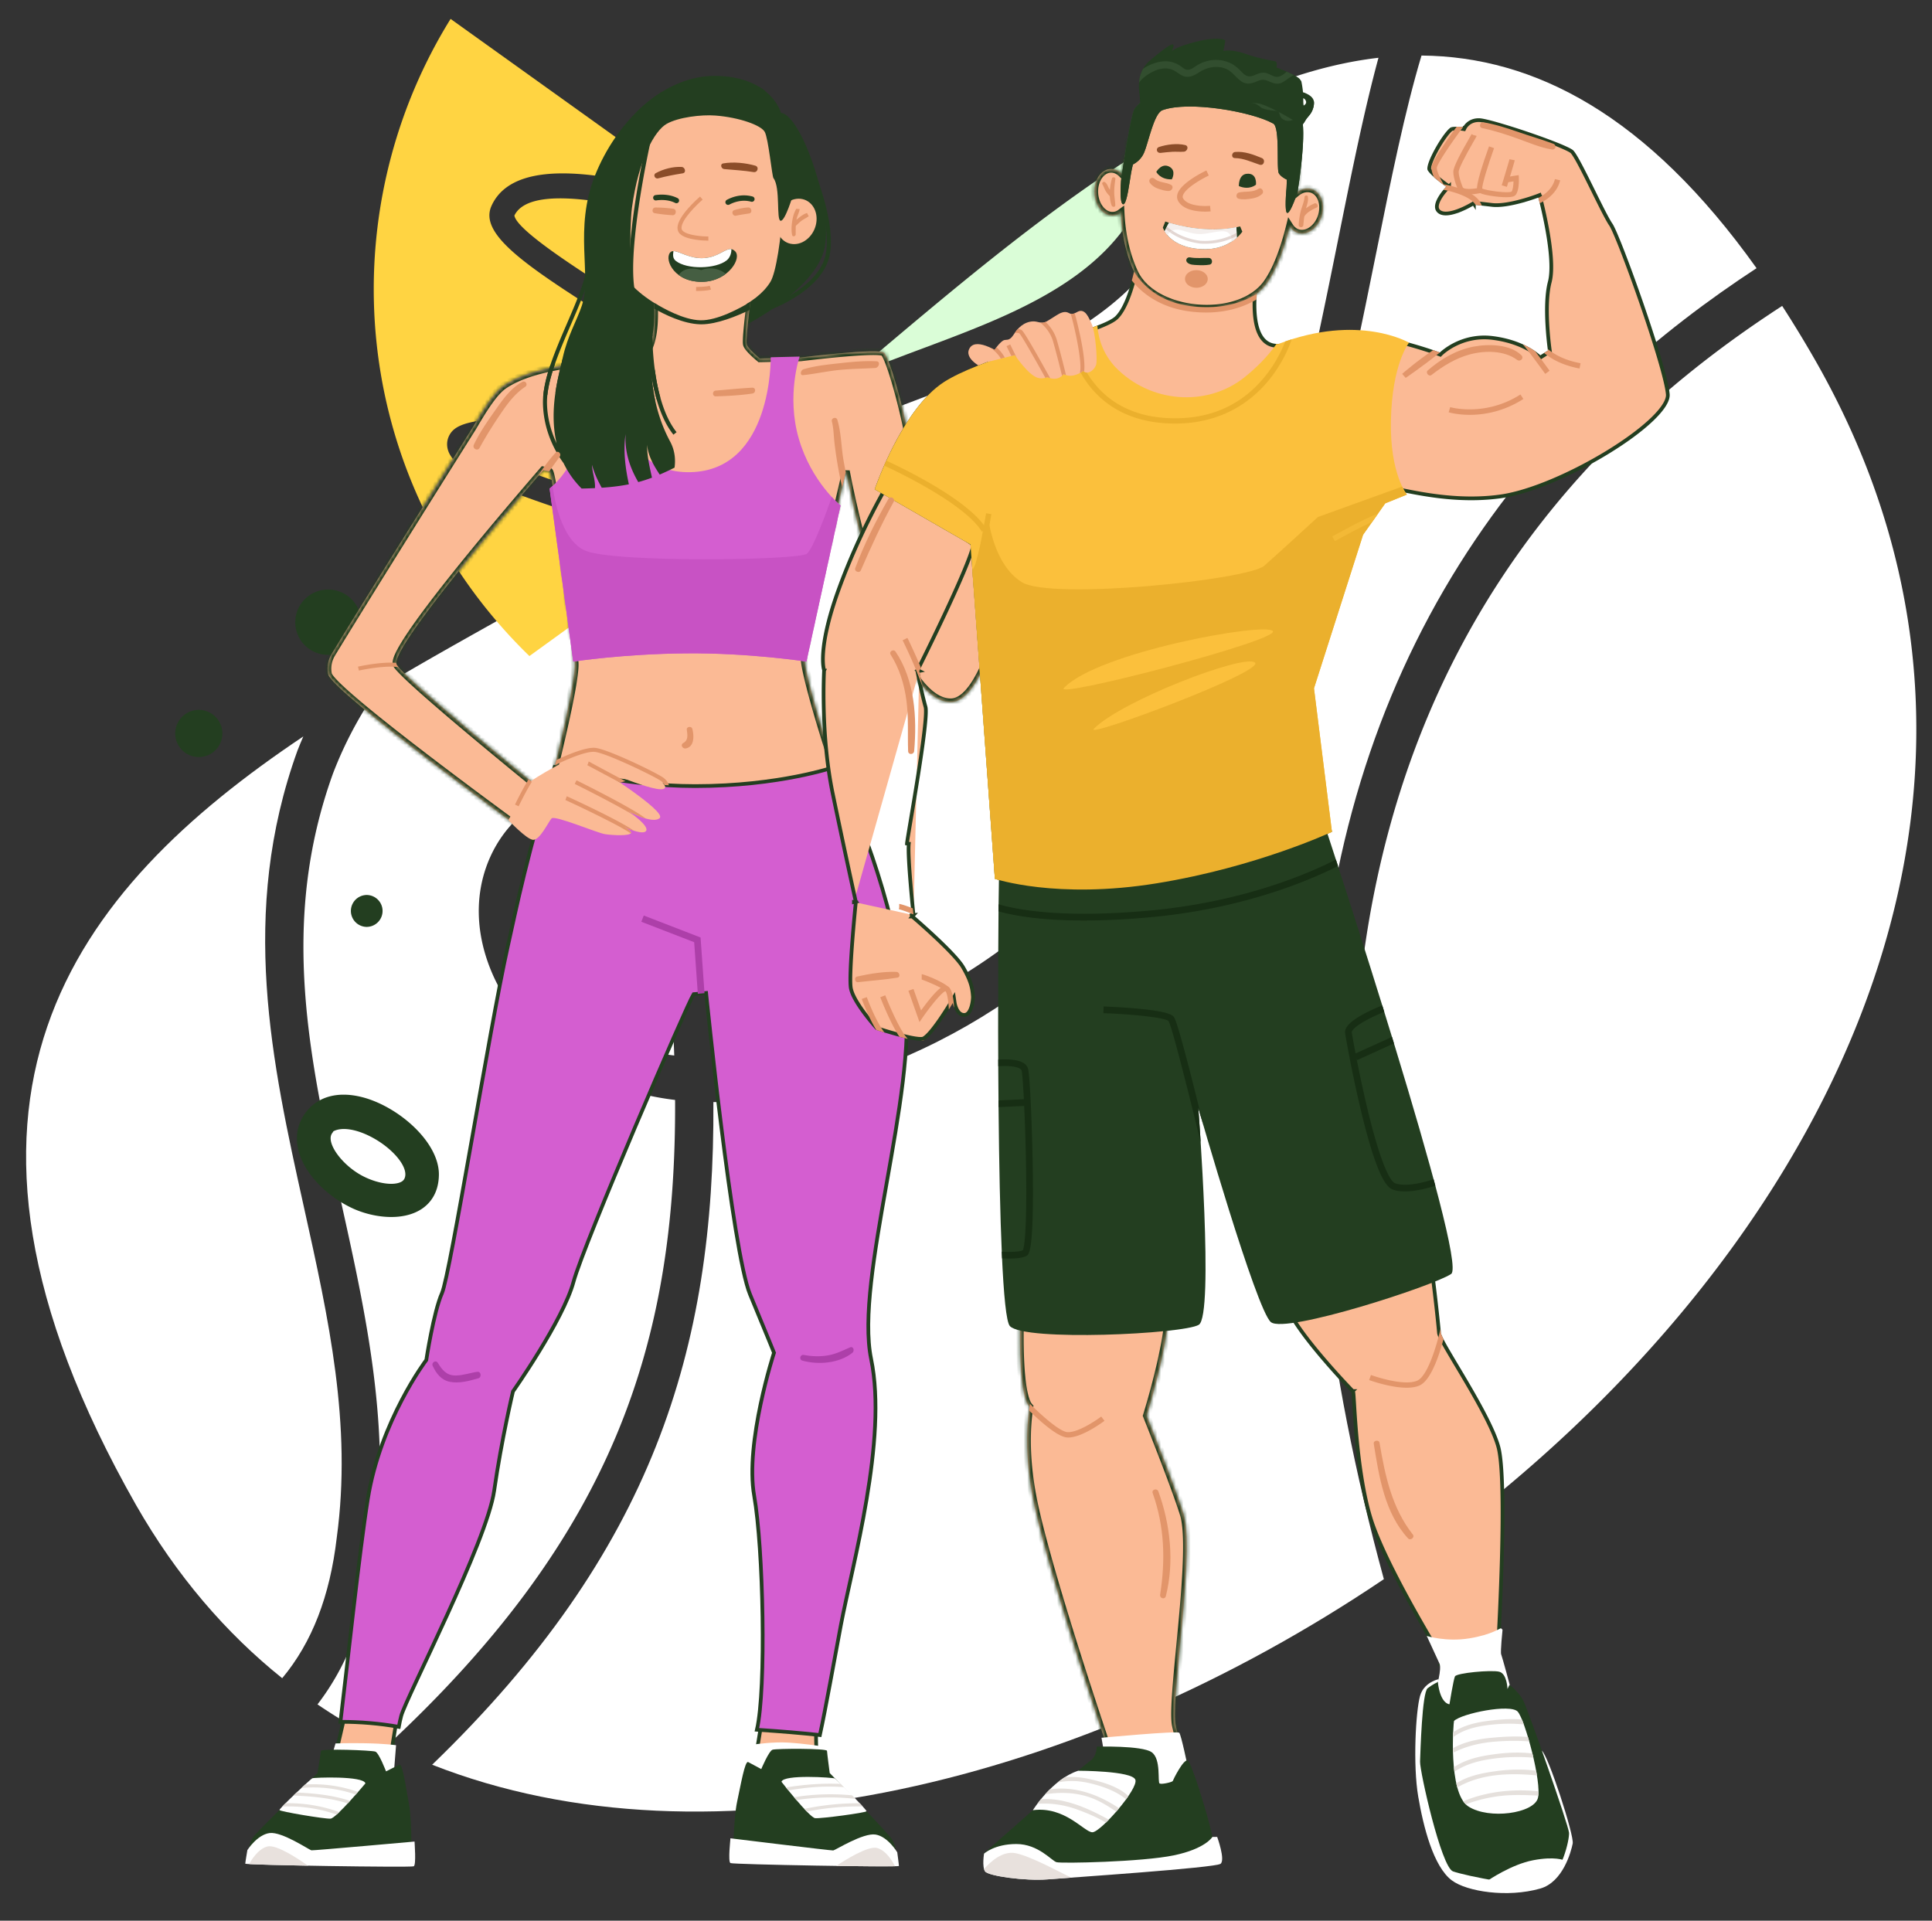 <svg xmlns="http://www.w3.org/2000/svg" fill="none" viewBox="0 0 520 517">
  <rect x="0" y="0" width="520" height="517" fill="#333333" stroke="none"/>
  <mask id="XJ4cfOsZfNqpa" style="mask-type:alpha" maskUnits="userSpaceOnUse" x="0" y="0" width="520" height="517">
    <path fill="#D9D9D9" d="M0 0h520v516.526H0z"/>
  </mask>
  <g mask="url(#XJ4cfOsZfNqpa)">
    <mask id="XJ4cfOsZfNqpb" style="mask-type:alpha" maskUnits="userSpaceOnUse" x="-35" y="-61" width="591" height="628">
      <path transform="rotate(9.25 54.096 -60.742)" fill="#D9D9D9" d="M54.096-60.742h508.432v553.1H54.096z"/>
    </mask>
    <g mask="url(#XJ4cfOsZfNqpb)">
      <path d="M248.524 93.722c27.986-10.472 59.251-22.193 62.931-55.642-28.255 16.896-55.875 40.604-82.056 62.709a488.16 488.16 0 0012.286-4.491 831.989 831.989 0 016.839-2.576z" fill="#DAFDD7"/>
      <path d="M179.725 255.792c-1.329-16.569-6.591-27.388-14.824-30.489-8.529-3.223-19.119 2.214-23.597 12.11-2.458 5.424-4.887 16.538 6.357 30.114 9.683 10.328 21.545 15.138 33.813 16.59-.315-9.146-.915-18.571-1.749-28.325zm201.529 163.203c105.916-75.567 175.757-202.268 107.3-322.053a316.38 316.38 0 00-8.881-14.595c-69.038 44.695-151.778 136.004-98.419 336.648z" fill="#fff"/>
      <path d="M397.143 145.22c22.233-32.912 49.9-56.196 75.637-73.028-29.384-41.235-59.759-56.984-90.18-57.241-4.502 15.014-8.19 33.254-12.132 52.824-15.023 74.535-35.593 176.615-126.323 216.466-13.229 5.804-32.42 12.317-52.135 12.415.39 66.51-16.4 121.109-75.697 178.367 75.243 29.599 175.099 4.735 256.158-49.948-31.376-115.001-23.122-209.093 24.672-279.855z" fill="#fff"/>
      <path d="M181.702 296.082c-14.463-1.723-28.699-7.563-40.566-20.307l-.253-.286c-11.857-14.222-15.184-31.001-8.902-44.885 6.489-14.328 21.76-21.704 34.762-16.802 6.157 2.322 20.753 11.12 23.275 42.549.825 9.671 1.422 19.074 1.74 28.242 17.798-.362 35.43-6.442 47.589-11.783 86.483-37.986 105.635-133.007 121.021-209.362 3.57-17.723 6.845-33.899 10.651-47.896-16.365 1.893-32.707 7.922-48.876 16.487.631 47.105-39.499 62.154-69.258 73.284a823.926 823.926 0 00-6.776 2.552c-9.661 3.701-19.714 7.106-30.358 10.714a1777.244 1777.244 0 00-13.462 4.593c-10.461 8.312-20.621 15.825-30.421 21.924-21.253 13.226-46.244 26.078-70.257 40.495a105.603 105.603 0 00-11.968 22.557c-14.51 40.184-6.408 76.729 2.17 115.42 6.643 29.971 13.515 60.964 9.066 93.703-1.965 16.91-7.099 30.686-15.425 41.503a154.193 154.193 0 0018.879 10.967c60.667-56.417 77.7-108.063 77.369-173.669z" fill="#fff"/>
      <path d="M90.64 413.881c4.132-30.437-2.16-58.82-8.823-88.871-8.631-38.942-17.557-79.205-1.753-122.967.5-1.301 1.038-2.555 1.572-3.811-61.772 41.371-106.966 97.905-45.033 206.86 10.893 19.063 24.206 34.494 39.349 46.64 8.022-9.599 12.85-22.092 14.688-37.851z" fill="#fff"/>
      <path d="M138.449 58.02c.641 4.092 18.529 15.402 29.258 22.186 5.986 3.787 11.171 7.1 15.517 10.075a116.522 116.522 0 013.053-30.207c-.152-.044-.296-.084-.454-.128-28.153-8.024-44.096-8.687-47.374-1.926z" fill="#FFD442"/>
      <path d="M142.493 176.595l40.569-29.366a1236.6 1236.6 0 00-11.247-3.511c-34.215-10.57-48.885-16.001-51.147-22.281-.584-1.623-.39-3.304.547-4.736 2.356-3.609 9.535-4.168 31.121-4.997 9.318-.356 24.336-.937 33.061-2.598a114.799 114.799 0 01-1.548-10.213c-5.819-4.253-13.632-9.196-19.714-13.04-22.645-14.322-35.291-22.796-31.853-30.43a12.359 12.359 0 013.744-4.755c11.183-8.69 37.906-1.075 51.637 2.837.112.034.211.06.32.092.06-.203.109-.412.171-.616L121.277 5.088c-28.56 46.063-28.282 106.699 5.466 153.322a138.688 138.688 0 0015.75 18.185z" fill="#FFD442"/>
      <path d="M127.95 120.235c5.769 4.717 31.498 12.663 45.839 17.095 5.945 1.837 11.424 3.532 15.975 5.048l5.614-4.062c-3.692-7.356-6.5-14.979-8.506-22.733-7.969 1.67-19.673 2.247-34.281 2.806-8.712.335-20.207.774-24.641 1.846z" fill="#FFD442"/>
      <path fill-rule="evenodd" clip-rule="evenodd" d="M53.502 203.78a6.35 6.35 0 01-6.343-6.351 6.347 6.347 0 116.343 6.351zm34.88-27.507a8.786 8.786 0 11.012-17.57 8.79 8.79 0 018.782 8.793 8.787 8.787 0 01-8.794 8.777zm10.288 73.226a4.296 4.296 0 01.005-8.591 4.3 4.3 0 014.293 4.299 4.298 4.298 0 01-4.298 4.292zm44.757 78.206c4.598 2.784 1.193 9.154-2.961 11.736-2.31 1.435-6.654 2.455-8.637 1.663-3.012-1.204-4.088-4.049-3.594-6.11 1.477-6.172 10.377-10.209 15.192-7.289z" fill="#233E20"/>
      <path d="M99.548 305.845c6.097 3.049 10.735 8.542 9.286 11.458-.247.494-.731.85-1.485 1.082-2.417.756-6.583-.089-10.139-2.054-4.408-2.439-8.174-6.963-8.22-9.884-.008-.597.148-1.092.483-1.52.106-.133.188-.276.251-.401 2.136-1.165 5.829-.684 9.824 1.319zm-18.032-5.236a11.245 11.245 0 00-1.6 6.01c.124 7.893 7.777 15.413 15.27 18.766 5.374 2.397 13.068 3.375 18.153.141 2.138-1.363 4.7-4.068 4.79-9.237v-.342c-.137-8.688-10.89-18.017-20.413-20.557-7.183-1.916-13.087-.015-16.2 5.219z" fill="#233E20"/>
    </g>
    <path d="M261.018 93.651c-1.9 3.022 3.839 5.57 3.969 5.613l5.008-1.683s.87-1.044.222-1.716c-.646-.671-7.3-5.235-9.199-2.214z" fill="#FBBA95"/>
    <path d="M210.196 30.39s-2.429-9.461-16.967-9.96c-14.537-.496-27.391 12.445-33.106 26.857-5.716 14.414-.784 26.773-3.517 34.971-2.734 8.202-9.761 15.822-3.566 39.689 1.531 5.898 25.721 13.186 25.721 13.186l22.524-47.96s16.117-8.204 20.093-18.516c3.976-10.312-5.591-37.895-11.182-38.267z" fill="#233E20"/>
    <path d="M105.152 472.872l-.013-.078.013-.079 1.707-10.528-14.234.25-.073.323a905.404 905.404 0 01-1.771 7.637 361.372 361.372 0 01-1.47 6.018c-.22.86-.42 1.612-.587 2.192-.16.558-.304 1.008-.413 1.224h0c-.195.383-.658 1.006-1.218 1.701a64.713 64.713 0 01-2.002 2.343 69.052 69.052 0 01-2.082 2.238c-.613.627-1.154 1.142-1.472 1.365h0c-.082.057-.27.238-.562.566-.28.314-.625.726-1.012 1.206a99.556 99.556 0 00-2.602 3.404 81.822 81.822 0 00-2.384 3.408 19.779 19.779 0 00-.787 1.294c.221.032.514.063.877.094.93.08 2.263.15 3.87.213 3.211.125 7.49.217 11.772.283a1537.304 1537.304 0 0015.644.158l1.012.005a167.82 167.82 0 00.36-4.671c.082-1.314.144-2.651.151-3.719.003-.534-.009-.992-.037-1.341a4.105 4.105 0 00-.053-.416c-.02-.098-.036-.134-.035-.135l.001.003a.997.997 0 01-.081-.193 3.141 3.141 0 01-.054-.194 14.143 14.143 0 01-.125-.556 75.77 75.77 0 01-.333-1.76 373.532 373.532 0 01-.858-5.063 1035.629 1035.629 0 01-1.053-6.578l-.071-.453-.019-.12-.005-.03-.001-.008v-.002h0l.494-.078-.494.077zm-31.124 24.841l.001-.004v.004zm-.225-.434l-.003-.001.003.001zm153.09-9.684h0c-.311-.233-.835-.766-1.427-1.411a71.014 71.014 0 01-2.007-2.305 63.744 63.744 0 01-1.924-2.407c-.538-.713-.98-1.35-1.162-1.739v-.001a2.336 2.336 0 01-.147-.488 9.23 9.23 0 01-.105-.651 31.456 31.456 0 01-.168-1.814c-.096-1.4-.166-3.135-.216-4.823a301.437 301.437 0 01-.118-6.034l-.001-.091-14.844-1.007-.077.478-.402 2.455a1147.42 1147.42 0 01-1.263 7.517 436.905 436.905 0 01-1.38 7.707 90.142 90.142 0 01-.551 2.701c-.079.345-.15.636-.213.86a4.478 4.478 0 01-.093.296c-.026.075-.064.17-.115.251l.002-.003c0 .001-.017.036-.04.133a3.84 3.84 0 00-.066.415c-.04.348-.067.804-.081 1.339a69.708 69.708 0 00.029 3.721c.039 1.314.097 2.599.146 3.555.023.464.045.851.06 1.126l1.012.028c.935.025 2.271.061 3.875.101 3.208.08 7.486.179 11.767.252 4.281.074 8.561.122 11.775.102a91.127 91.127 0 003.874-.086c.363-.019.658-.041.88-.066l-.047-.094a19.74 19.74 0 00-.698-1.224 80.637 80.637 0 00-2.271-3.483 98.02 98.02 0 00-2.489-3.488 34.01 34.01 0 00-.972-1.237c-.282-.338-.463-.525-.543-.585zm7.412 10.046l-.003.001.003-.001zm-.243.424l.001.004-.001-.004z" fill="#FBBA95" stroke="#233E20"/>
    <mask id="XJ4cfOsZfNqpc" fill="#fff">
      <path fill-rule="evenodd" clip-rule="evenodd" d="M200.982 92.648c-.369-1.6 1.398-14.477 1.398-14.477h-26.648s2.36 17.51-4.729 18.545c-.04.006-.077.013-.109.021-13.294.302-27.741 1.874-35.251 6.976-2.847 1.933-5.878 7.009-8.432 11.371-9.169 14.598-29.959 47.754-37.919 60.899-1.71 2.822-.957 5.558-.957 5.558 1.27 4.808 52.844 42.274 52.844 42.274l3.851-11.802s-35.415-28.693-38.244-33.067c-2.3-3.554 28.006-39.17 39.432-52.378.852.162 1.42.274 1.591.32.886.24 3.33 21.394 5.083 36.564.814 7.045 1.478 12.799 1.769 14.569.916 5.581-9.495 44.598-9.495 44.598s85.995-.257 85.407-1.309c-5.072-9.081-14.002-39.665-14.002-43.638 0-3.97 11.14-50.882 11.14-50.882.014.075 11.477 61.932 28.086 62.22 16.616.289 25.478-92.441 25.478-92.441l-15.763 1.41s-8.776 62.866-11.018 61.361c-2.243-1.502-8.971-35.999-8.971-35.999l-.464.09c.953-2.461-4.813-25.848-7.092-28.477-1.186-1.369-22.477 1.28-22.477 1.28s-4.856.127-10.982.256c-1.549-1.306-3.323-2.96-3.526-3.842z"/>
    </mask>
    <path fill-rule="evenodd" clip-rule="evenodd" d="M200.982 92.648c-.369-1.6 1.398-14.477 1.398-14.477h-26.648s2.36 17.51-4.729 18.545c-.04.006-.077.013-.109.021-13.294.302-27.741 1.874-35.251 6.976-2.847 1.933-5.878 7.009-8.432 11.371-9.169 14.598-29.959 47.754-37.919 60.899-1.71 2.822-.957 5.558-.957 5.558 1.27 4.808 52.844 42.274 52.844 42.274l3.851-11.802s-35.415-28.693-38.244-33.067c-2.3-3.554 28.006-39.17 39.432-52.378.852.162 1.42.274 1.591.32.886.24 3.33 21.394 5.083 36.564.814 7.045 1.478 12.799 1.769 14.569.916 5.581-9.495 44.598-9.495 44.598s85.995-.257 85.407-1.309c-5.072-9.081-14.002-39.665-14.002-43.638 0-3.97 11.14-50.882 11.14-50.882.014.075 11.477 61.932 28.086 62.22 16.616.289 25.478-92.441 25.478-92.441l-15.763 1.41s-8.776 62.866-11.018 61.361c-2.243-1.502-8.971-35.999-8.971-35.999l-.464.09c.953-2.461-4.813-25.848-7.092-28.477-1.186-1.369-22.477 1.28-22.477 1.28s-4.856.127-10.982.256c-1.549-1.306-3.323-2.96-3.526-3.842z" fill="#FBBA95"/>
    <path d="M202.38 78.17l.991.136.156-1.135h-1.147v1zm-1.398 14.478l-.975.225h.001l.974-.225zm-25.25-14.477v-1h-1.143l.152 1.133.991-.133zm-4.729 18.545l-.145-.99h-.001l.146.99zm-.109.021l.022 1 .116-.002.112-.03-.25-.968zm-35.251 6.976l.561.827-.561-.827zm-8.432 11.371l.846.532.009-.013.007-.013-.862-.506zm-37.919 60.899l.855.518-.855-.518zm-.957 5.558l.967-.255-.003-.01-.964.265zm52.844 42.274l-.588.809 1.112.808.427-1.307-.951-.31zm3.851-11.802l.951.31.213-.654-.534-.433-.63.777zm-38.244-33.067l-.84.543.84-.543zm39.432-52.378l.188-.983-.567-.108-.377.436.756.655zm1.591.32l.261-.965-.002-.001-.259.966zm5.083 36.564l-.994.115.001.009.993-.124zm0 0l.994-.11-.002-.014-.992.124zm0 0l-.994.111v.004l.994-.115zm1.769 14.569l-.987.162.987-.162zm-9.495 44.598l-.966-.258-.337 1.262 1.306-.004-.003-1zm85.407-1.309l-.873.487v.001l.873-.488zm-2.862-94.52l.983-.182-1.956-.049.973.231zm28.086 62.22l.017-1-.017 1zm25.478-92.441l.996.095.114-1.198-1.199.107.089.996zm-15.763 1.41l-.089-.996-.792.07-.11.787.991.138zm-11.018 61.361l.557-.83-.001-.001-.556.831zm-8.971-35.999l.982-.192-.191-.98-.981.19.19.982zm-.464.09l-.933-.362-.653 1.687 1.776-.344-.19-.981zm-7.092-28.477l-.756.655.756-.654zm-22.477 1.28l.026 1 .049-.001.049-.006-.124-.993zm-10.982.256l-.644.765.288.243.377-.008-.021-1zm-2.128-18.32l-.99-.135-.001.002-.001.007-.004.028-.014.109a227.156 227.156 0 00-.252 1.898 355.9 355.9 0 00-.569 4.615 146.51 146.51 0 00-.501 4.938 37.17 37.17 0 00-.112 1.909c-.012.49-.007.99.071 1.332l1.949-.45c.001.003-.003-.015-.008-.061a2.605 2.605 0 01-.012-.18 8.794 8.794 0 010-.59c.012-.48.049-1.093.106-1.802.112-1.414.297-3.16.494-4.866.197-1.703.406-3.358.566-4.588.079-.614.147-1.122.194-1.476l.056-.41.014-.107.004-.028.001-.006v-.002l-.991-.136zm-26.648 1h26.648v-2h-26.648v2zm-4.585 18.535c2.255-.329 3.657-1.976 4.503-3.925.843-1.943 1.223-4.363 1.374-6.66.152-2.312.076-4.58-.036-6.264a52.682 52.682 0 00-.238-2.609l-.019-.153-.005-.041-.002-.011v-.004c-.001 0-.001-.001-.992.133l-.991.133.001.002.001.008.004.034.017.14a51.904 51.904 0 01.229 2.502c.108 1.631.179 3.805.035 6-.145 2.21-.505 4.362-1.213 5.993-.705 1.626-1.667 2.555-2.957 2.743l.289 1.98zm-.003 0c-.007.002-.007.002.004 0l-.291-1.979c-.069.01-.141.024-.214.043l.501 1.936zm-34.94 6.835c3.577-2.43 8.896-4.069 15.065-5.13 6.145-1.056 13.026-1.523 19.647-1.673l-.045-2c-6.673.152-13.662.623-19.941 1.702-6.256 1.076-11.915 2.774-15.849 5.446l1.123 1.655zm-8.131 11.05c1.28-2.184 2.658-4.511 4.065-6.531 1.422-2.041 2.805-3.662 4.066-4.519l-1.123-1.655c-1.585 1.077-3.141 2.96-4.584 5.031-1.459 2.093-2.874 4.485-4.149 6.663l1.725 1.011zm-1.709-1.037c-9.166 14.593-29.962 47.758-37.927 60.912l1.71 1.036c7.955-13.137 28.74-46.284 37.91-60.885l-1.693-1.063zm-37.927 60.912a8.747 8.747 0 00-1.182 5.748 6.467 6.467 0 00.11.572l.004.013v.004l.001.002v.001l.965-.264.964-.264v.001l.001.002v.001a6.453 6.453 0 01-.128-1.436 6.744 6.744 0 01.975-3.344l-1.71-1.036zm-1.069 6.331c.142.537.555 1.115 1 1.651.48.578 1.128 1.255 1.906 2.009 1.558 1.51 3.699 3.386 6.212 5.486 5.031 4.203 11.611 9.348 18.14 14.334a1454.544 1454.544 0 0017.88 13.414 1600.85 1600.85 0 005.864 4.313l1.64 1.198.433.315.111.081.028.02.007.005.002.002.588-.809.587-.809-.001-.002-.007-.005-.028-.02-.111-.08-.43-.314-1.638-1.196c-1.412-1.033-3.43-2.515-5.856-4.307a1441.188 1441.188 0 01-17.855-13.396c-6.523-4.981-13.075-10.104-18.072-14.279-2.5-2.088-4.597-3.928-6.102-5.387-.754-.731-1.344-1.352-1.76-1.851a6.312 6.312 0 01-.464-.621 2.007 2.007 0 01-.111-.194c-.024-.05-.03-.072-.03-.068l-1.933.51zm54.762 42.329l3.851-11.802-1.901-.621-3.852 11.803 1.902.62zm2.9-12.112c.63-.777.63-.777.629-.778l-.001-.001a.027.027 0 00-.005-.004l-.019-.015-.075-.061-.297-.241-1.128-.917a1518.531 1518.531 0 01-16.523-13.643c-4.601-3.858-9.284-7.847-12.992-11.143-1.854-1.648-3.457-3.116-4.681-4.305-1.254-1.217-2.031-2.067-2.313-2.502l-1.679 1.086c.426.659 1.374 1.662 2.599 2.851 1.254 1.218 2.882 2.709 4.746 4.365 3.728 3.315 8.429 7.319 13.035 11.181a1506.36 1506.36 0 0016.546 13.661l1.129.919.298.241.076.062.019.015.005.004.001.001c.001 0 .001.001.63-.776zm-37.405-33.61c.084.129-.009.126.077-.276.075-.352.253-.844.554-1.484.599-1.273 1.607-2.959 2.946-4.968 2.673-4.011 6.583-9.183 10.937-14.677 8.703-10.982 19.125-23.175 24.835-29.776l-1.512-1.309c-5.715 6.607-16.16 18.826-24.891 29.843-4.363 5.505-8.313 10.729-11.033 14.809-1.357 2.036-2.429 3.819-3.091 5.226-.33.7-.579 1.35-.701 1.917-.11.516-.171 1.208.2 1.781l1.679-1.086zm40.443-52.481c-.217-.058-.837-.179-1.662-.337l-.376 1.965c.88.168 1.394.27 1.519.304l.519-1.932zm5.817 37.415c-.876-7.583-1.926-16.671-2.868-23.895-.471-3.61-.916-6.766-1.301-9.04-.191-1.133-.371-2.067-.535-2.735a7.19 7.19 0 00-.257-.859 2.1 2.1 0 00-.187-.379c-.049-.076-.253-.394-.667-.506l-.523 1.93a.89.89 0 01-.384-.214.646.646 0 01-.107-.126c-.022-.034-.018-.037.005.022.043.11.103.307.178.609.146.595.316 1.471.505 2.592.378 2.234.82 5.36 1.29 8.965.939 7.206 1.988 16.279 2.864 23.866l1.987-.23zm-.001-.009l-1.985.248 1.985-.248zm.002.014h-.001l-1.987.221 1.988-.221zm1.762 14.517c-.286-1.739-.947-7.456-1.763-14.521l-1.987.229c.812 7.024 1.48 12.815 1.776 14.616l1.974-.324zm-10.482 44.76l.966.257.001-.001.001-.006a.189.189 0 01.006-.021l.022-.085.087-.328.33-1.25c.283-1.079.686-2.627 1.168-4.501a846.34 846.34 0 003.483-14.04c1.245-5.231 2.464-10.648 3.316-15.113.425-2.231.761-4.237.962-5.869.196-1.591.28-2.945.14-3.803l-1.974.324c.088.538.047 1.624-.151 3.235-.193 1.569-.52 3.527-.942 5.739-.843 4.42-2.054 9.804-3.297 15.024a842.324 842.324 0 01-4.64 18.496l-.328 1.246-.087.327-.022.083a.142.142 0 01-.006.021l-.001.005v.001l.966.259zm84.534-.821a.984.984 0 01.062-1.051c.138-.191.304-.271.332-.285.085-.042.135-.046.075-.033a6.042 6.042 0 01-.558.074c-.57.057-1.442.113-2.586.166-2.282.107-5.583.204-9.571.29-7.972.171-18.662.302-29.373.4-10.711.098-21.441.163-29.493.203-4.026.02-7.382.035-9.732.044l-2.728.01-.719.002h-.184l-.047.001h-.014l.002 1 .004 1h.015l.046-.001h.185l.719-.002 2.729-.01c2.35-.009 5.707-.024 9.734-.044 8.054-.04 18.786-.105 29.501-.203 10.713-.098 21.413-.229 29.399-.401 3.991-.086 7.312-.183 9.621-.291a56.596 56.596 0 002.691-.174c.305-.03.577-.065.78-.109.086-.019.241-.055.391-.129a1.08 1.08 0 00.399-.333 1.023 1.023 0 00.066-1.1l-1.746.976zm-14.129-44.126c0 .613.162 1.621.414 2.845.258 1.256.631 2.829 1.092 4.621.921 3.587 2.2 8.082 3.637 12.733 2.862 9.262 6.391 19.279 8.986 23.926l1.746-.975c-2.476-4.434-5.949-14.249-8.821-23.542-1.429-4.627-2.699-9.09-3.611-12.639a99.657 99.657 0 01-1.07-4.527c-.257-1.245-.373-2.062-.373-2.442h-2zm12.14-50.882l-.973-.231v.002l-.002.006a4.652 4.652 0 01-.03.127l-.093.393-.354 1.497a2851.225 2851.225 0 00-5.093 21.936c-1.393 6.114-2.787 12.357-3.833 17.321-.523 2.481-.96 4.649-1.267 6.325-.299 1.63-.495 2.899-.495 3.506h2c0-.385.151-1.451.462-3.146.302-1.65.735-3.798 1.257-6.273 1.043-4.948 2.434-11.178 3.826-17.289a2927.519 2927.519 0 015.09-21.921l.353-1.495.093-.393a4.896 4.896 0 00.03-.126l.002-.006v-.002l-.973-.231zm28.103 61.22c-1.751-.03-3.525-.872-5.322-2.495-1.797-1.624-3.547-3.968-5.225-6.842-3.355-5.746-6.319-13.425-8.783-21.156-4.924-15.449-7.785-30.882-7.79-30.909l-1.966.364c.009.048 2.887 15.581 7.85 31.152 2.48 7.779 5.496 15.622 8.962 21.558 1.732 2.966 3.603 5.503 5.612 7.317 2.009 1.815 4.226 2.97 6.627 3.011l.035-2zm25.461-91.441l-.995-.094-.001.003-.001.012-.005.05-.019.197a303.102 303.102 0 01-.386 3.708c-.274 2.53-.685 6.146-1.229 10.484-1.089 8.678-2.714 20.239-4.855 31.786-2.144 11.559-4.797 23.057-7.935 31.629-1.572 4.293-3.243 7.79-4.994 10.187-1.776 2.43-3.465 3.507-5.041 3.479l-.035 2c2.578.045 4.801-1.713 6.691-4.299 1.913-2.619 3.661-6.319 5.257-10.679 3.197-8.734 5.874-20.364 8.023-31.952 2.152-11.599 3.781-23.202 4.873-31.902.546-4.351.958-7.978 1.233-10.518.138-1.27.241-2.268.311-2.949l.078-.778.019-.2.005-.052.001-.013.001-.003-.996-.096zm-15.674 2.406l15.763-1.41-.178-1.992-15.763 1.41.178 1.992zm-11.665 61.195c.239.16.542.237.859.175.281-.054.481-.2.6-.308.226-.206.381-.479.488-.694.229-.462.459-1.133.689-1.93.467-1.617 1-3.983 1.57-6.829 1.142-5.703 2.452-13.436 3.689-21.203 1.238-7.77 2.406-15.586 3.264-21.459.429-2.936.781-5.387 1.025-7.104.123-.859.218-1.534.283-1.994l.074-.526.019-.135.005-.035.001-.008v-.002l-.99-.14-.991-.137v.002l-.001.009-.005.033a7.02 7.02 0 01-.019.135l-.073.525c-.065.46-.16 1.133-.283 1.991-.244 1.715-.595 4.164-1.024 7.097a1723.717 1723.717 0 01-3.26 21.433c-1.236 7.762-2.541 15.463-3.675 21.125-.568 2.836-1.088 5.134-1.531 6.667-.224.778-.413 1.304-.559 1.596-.081.164-.102.158-.041.102a.756.756 0 01.362-.174.862.862 0 01.639.128l-1.115 1.66zm-8.413-36.829l-.981.192v.001l.001.005.004.019.014.074.057.29.218 1.099c.189.948.461 2.303.794 3.934a723.945 723.945 0 002.561 12.039c.982 4.411 2.038 8.883 2.99 12.352.476 1.732.931 3.234 1.344 4.36.206.561.41 1.052.609 1.44.1.194.208.379.324.542.109.152.266.34.479.483l1.113-1.662c.073.049.081.079.033.012a2.462 2.462 0 01-.171-.29 11.379 11.379 0 01-.509-1.213c-.384-1.048-.822-2.488-1.293-4.201-.939-3.422-1.986-7.856-2.966-12.257-.98-4.399-1.89-8.752-2.555-12.006a825.15 825.15 0 01-.791-3.923c-.094-.473-.168-.843-.217-1.096l-.057-.288-.014-.073-.004-.019-.001-.004v-.001l-.982.191zm-.274 1.071l.464-.089-.38-1.964-.464.09.38 1.963zm-8.038-28.802c.167.193.455.706.831 1.607.359.862.759 1.972 1.177 3.259.837 2.572 1.736 5.794 2.535 9.02.8 3.226 1.497 6.437 1.934 8.986.219 1.276.369 2.369.437 3.207.033.419.045.758.037 1.014-.009.282-.04.377-.036.366l1.865.723c.123-.318.159-.694.17-1.027.011-.358-.006-.776-.043-1.237-.074-.922-.236-2.081-.459-3.384-.447-2.611-1.156-5.872-1.963-9.129-.808-3.257-1.719-6.528-2.575-9.158-.427-1.313-.845-2.48-1.233-3.41-.372-.89-.764-1.684-1.166-2.148l-1.511 1.31zm-21.721.624l.124.993a.279.279 0 00.014-.002l.046-.006.177-.021c.155-.02.383-.047.675-.082a376 376 0 012.421-.28c2.01-.227 4.701-.514 7.426-.759 2.73-.245 5.477-.446 7.607-.5 1.069-.028 1.955-.018 2.596.036.324.027.552.063.698.1.205.052.082.064-.063-.104l1.512-1.31c-.294-.338-.722-.466-.959-.525a6.521 6.521 0 00-1.02-.154c-.75-.063-1.722-.071-2.815-.043-2.196.057-4.993.262-7.735.508a371.9 371.9 0 00-10.586 1.127l-.179.022-.046.006a.46.46 0 00-.015.002h-.001l.123.992zm-10.961 1.256a2650.201 2650.201 0 0010.132-.234l.634-.016.165-.004.042-.002h.014l-.026-1-.026-1h-.003l-.011.001-.042.001-.164.004a1234.91 1234.91 0 01-2.972.074 2623.3 2623.3 0 01-7.785.177l.042 1.999zm-4.521-4.617c.097.424.346.826.586 1.154.256.35.578.716.926 1.077.698.723 1.558 1.489 2.344 2.15l1.289-1.528c-.764-.645-1.565-1.36-2.193-2.01a8.811 8.811 0 01-.752-.87 2.636 2.636 0 01-.199-.307c-.045-.084-.054-.12-.053-.116l-1.948.45z" fill="#233E20" mask="url(#XJ4cfOsZfNqpc)"/>
    <path d="M215.003 118.098c-3.407-11.681.222-22.117.222-22.117l-7.782.187s.502 30.449-21.642 30.933c-22.145.487-21.442-30.423-21.442-30.423l-7.699.96s4.514 23.017-8.734 33.868l6.357 46.578s13.291-2.058 30.325-2.219c17.035-.162 32.439 2.219 32.439 2.219l9.186-42.017s-7.823-6.288-11.23-17.969z" fill="#D45ED0"/>
    <path d="M171.805 35.412c-3.738 7.997-4.177 27.528-4.557 35.312-.379 7.784 17.903 16.706 22.269 15.565 4.367-1.14 13.908-3.979 17.847-10.433 3.022-4.953 5.569-36.35 1.772-41.856-3.797-5.507-33.351-7.104-37.331 1.412z" fill="#FBBA95"/>
    <path d="M176.024 81.497c.021.41.054 1.13.067 1.58 2.717 1.554 7.847 4.108 12.396 4.218.092.003.185.003.278.003 4.222 0 9.633-2.24 12.939-3.832.095-.781.188-1.53.274-2.208-2.888 1.753-8.945 5.056-13.465 4.956-4.61-.113-10.07-3.29-12.489-4.717z" fill="#233E20"/>
    <path d="M214.873 53.487c-2.986.067-5.636 2.86-5.92 6.236-.284 3.376 1.905 6.057 4.891 5.988 2.985-.07 5.635-2.86 5.92-6.236.284-3.376-1.906-6.057-4.891-5.988z" fill="#FBBA95"/>
    <path d="M188.852 26.72c-4.044.11-19.082 6.025-19.643 7.487-.562 1.459-3.167 33.865-2.942 36.448.224 2.586 3.483 8.317 3.483 8.317s-.425-17.415.337-23.037c1.798-13.258 6.18-20.788 9.327-22.587 3.146-1.796 9.354-2.54 13.147-2.246 6.386.493 12.248 2.583 13.26 4.382 1.011 1.799 1.961 11.952 2.36 12.474 1.931 2.517.694 11.359 1.931 11.468 1.237.11 3.35-7.066 3.35-7.066s1.156-16.314-1.669-18.9c-2.826-2.583-18.897-6.852-22.941-6.74z" fill="#233E20"/>
    <path d="M214.943 58.682a13.05 13.05 0 00-.576.488c.013-.072.024-.144.039-.217.185-.87.709-1.781.831-2.66a11.648 11.648 0 00-.95-.09 26.17 26.17 0 00-.575 1.272 13.3 13.3 0 00-.514 2.225c-.17 1.182-.241 2.387.002 3.563.116.56.944.372.955-.155.016-.784.002-1.545.036-2.31.503-.45.967-.94 1.51-1.349.615-.46 1.328-.77 1.942-1.22l.024-.025c-.155-.285-.304-.577-.452-.865-.821.222-1.616.819-2.272 1.343z" fill="#E2956A"/>
    <path d="M183.481 44.937c-2.325-.136-4.961.56-6.99 1.675-.791.435-.196 1.632.635 1.407 2.225-.606 4.359-.998 6.632-1.364 1.038-.167.637-1.663-.277-1.718zm19.778-.355c-2.695-.743-5.841-1.072-8.605-.596-.94.164-.544 1.45.246 1.525 2.669.245 5.271.38 7.927.81 1.126.184 1.557-1.427.432-1.739z" fill="#8B4D29"/>
    <path d="M189.519 69.47c-4.709.346-7.939-3.024-9.177-1.465-1.591 2.007 1.3 8.254 9.177 7.83 6.57-.354 10.22-6.365 8.324-8.216-1.952-1.905-3.615 1.505-8.324 1.851z" fill="#233E20"/>
    <path d="M189.519 69.47c-3.815.28-6.659-1.877-8.259-1.877-.129.946-.258 1.932.638 2.635 3.039 2.396 10.79 2.191 13.71-.161.767-.617 1.291-1.813 1.241-2.998-1.617-.274-3.428 2.116-7.33 2.401z" fill="#fff"/>
    <path d="M183.726 62.102c-.217-.225-.311-.5-.294-.865.1-2.229 4.141-6.175 5.69-7.51l-.706-.816c-.606.522-5.927 5.198-6.066 8.291-.03.669.171 1.245.598 1.687 1.716 1.77 6.737 1.888 7.635 1.888h.082l-.007-1.119c-1.497.015-5.696-.282-6.932-1.556z" fill="#E2956A"/>
    <path d="M188.769 72.705c-3.919-1.177-5.536.481-6.082 1.332 1.58 1.161 3.847 1.96 6.832 1.798a10.503 10.503 0 005.831-2.121c-.423-.367-1.006-.738-1.811-1.05-2.515-.974-4.77.04-4.77.04z" fill="#455E42"/>
    <path d="M182.4 53.346c-2.287-1.167-4.753-1.017-5.986-.833a.725.725 0 00-.598.9h.001a.718.718 0 00.798.533c1.037-.15 3.185-.294 5.112.677a.72.72 0 00.938-.248.718.718 0 00-.265-1.029zm20.173-.444c-3.102-.862-5.749.24-6.955.897a.72.72 0 00-.236 1.055l.002.003a.72.72 0 00.928.213c.999-.536 3.266-1.484 5.858-.778a.727.727 0 00.877-.441.721.721 0 00-.474-.949z" fill="#233E20"/>
    <path d="M243.631 267.733c-3.371-26.419-13.859-51.929-19.07-61.264 0 0-14.787 5.129-37.481 5.129-20.042 0-37.802-5.129-37.802-5.129-7.054 21.725-10.42 38.501-12.617 48.334-4.934 22.085-15.46 88.232-17.708 93.289-2.249 5.059-4.215 17.995-4.215 17.995S102.373 382.404 99 403.483c-2.318 14.489-5.561 45.123-7.365 59.989 5.328-.011 10.751.467 15.698 1.35.098-.632.502-2.402.662-2.978 1.405-5.06 23.045-46.809 25.012-60.578 1.968-13.771 5.059-26.718 5.059-26.718s13.49-19.122 16.3-29.52c2.811-10.399 30.63-74.888 32.316-77.417l3.372-.322s7.031 69.58 11.809 81.103c4.778 11.523 6.464 15.737 6.464 15.737s-7.87 24.17-5.34 38.504c2.465 13.967 3.281 52.018.734 62.973 7.29.493 11.236.821 16.952 1.427 1.586-7.222 3.848-20.1 5.64-29.552 3.092-16.3 12.647-50.027 8.151-71.665-4.497-21.642 12.54-71.668 9.167-98.083z" fill="#D45ED0" stroke="#233E20"/>
    <path d="M217.908 45.727c.068.161 6.827 16.21 3.902 24.274-2.908 8.014-14.99 12.404-15.112 12.448l.364 1.02c.516-.184 12.683-4.6 15.766-13.1 3.069-8.458-3.637-24.394-3.924-25.066l-.996.424zm-35.807 70.604c-5.659-7.089-6.431-20.633-6.516-25.658.05-.369.085-.565.085-.565s-.034 0-.093.003c-.007-.847.006-1.343.006-1.375l-1.082-.032c-.004.119-.017.64-.013 1.468-4.719.3-22.04 1.738-23.174 6.815-.9 4.027-3.656 13.177-1.499 22.356-1.336-2.834-2.508-6.503-2.591-10.761-.117-6.028 3.2-13.72 6.408-21.158 2.257-5.235 4.39-10.182 5.128-14.163l-1.065-.196c-.716 3.86-2.825 8.752-5.058 13.93-3.254 7.544-6.618 15.345-6.496 21.61.149 7.636 3.559 13.359 5.537 16.049a24.955 24.955 0 004.871 6.852c1.265-.026 2.456-.063 3.588-.118.133-2.272-.779-4.264-.779-6.256.552 2.208 1.527 4.206 2.6 6.152 2.711-.182 5.08-.473 7.305-.922-.966-4.434-1.555-9.142-.879-13.533-.296 4.731 1.105 8.975 3.405 12.936a40.48 40.48 0 003.696-1.194c-.68-3.032-1.325-5.786-1.325-8.856.271 2.981 1.761 5.553 3.403 8.026a67.886 67.886 0 003.995-1.868c.322-2.384.022-4.777-1.206-7.054-3.242-6.014-4.533-12.31-4.965-17.473.871 5.463 2.571 11.531 5.868 15.662l.846-.677zm-8.158-77.996c-.282 1.266-6.866 31.089-3.804 41.57l1.039-.302c-2.984-10.217 3.754-40.726 3.822-41.031l-1.057-.237z" fill="#233E20"/>
    <path d="M187.361 77.234l-.019 1.08c.021.004.124.003.286.003.738 0 2.708-.034 3.742-.377l-.343-1.03c-.901.3-2.951.335-3.666.324z" fill="#E2956A"/>
    <path d="M203.173 469.543l-1.124 5.89 4.628 3.272 14.301-5.391v-3.269s-4.07-.677-8.985-.986c-3.83-.242-8.82.484-8.82.484z" fill="#fff"/>
    <path d="M173.27 246.437l-.652 1.683 14.221 5.501.98 13.881 1.798-.17-1.058-14.98-15.289-5.915z" fill="#AD3FA9"/>
    <path d="M223.318 477.258s-.701-5.281-.727-5.973c-.025-.692-13.672-.632-14.663-.3-.991.329-3.038 5.218-3.038 5.218s-2.642-1.453-3.514-1.897c-.872-.441-1.968 5.991-2.982 10.681-1.014 4.69-1.1 15.72-1.1 15.72s42.801 1.387 43.792 1.188c.991-.196 0-5.019-.925-6.671-.925-1.652-16.843-17.966-16.843-17.966z" fill="#233E20"/>
    <path d="M235.665 493.82c-3.333-.542-10.851 4.215-11.394 4.278-.543.064-27.672-3.269-27.672-3.269 0 .311-.698 6.279 0 6.665.698.389 45.345 1.165 45.345.776 0-.387-.446-3.667-.446-3.667s-2.5-4.238-5.833-4.783z" fill="#fff"/>
    <path d="M236.101 497.444c-2.419-.675-8.586 3.191-11.033 4.817 7.115.101 13.411.15 15.825.087-.547-1.096-2.292-4.204-4.792-4.904z" fill="#E8E1DD"/>
    <path d="M224.682 478.717c-.437-.237-13.819-1.165-14.348.899 0 0 7.535 9.635 9.062 9.793 1.527.162 13.728-1.467 13.822-1.871.093-.403-8.1-8.585-8.536-8.821zm-134.375-9.424l-1.348 4.566 13.036 5.394 4.063-2.655.546-6.83s-2.914-.429-8.256-.524c-4.821-.084-8.041.049-8.041.049z" fill="#fff"/>
    <path d="M107.475 475.033c-.886.412-3.574 1.778-3.574 1.778s-1.887-4.952-2.866-5.316c-.979-.36-14.617-.87-14.665-.178-.048.691-.922 5.947-.922 5.947s-16.444 15.786-17.422 17.407c-.978 1.62-2.126 6.405-1.143 6.636.984.231 43.808.245 43.808.245s.275-11.027-.585-15.749c-.86-4.719-1.746-11.183-2.631-10.77z" fill="#233E20"/>
    <path d="M83.814 498.061c-.54-.081-7.9-5.08-11.249-4.647-3.349.432-5.986 4.589-5.986 4.589s-.553 3.264-.566 3.65c-.012.386 44.637 1.075 45.346.709.711-.363.209-6.351.219-6.662 0 0-27.224 2.444-27.764 2.361z" fill="#fff"/>
    <path d="M72.011 497.02c-2.521.617-4.367 3.667-4.95 4.745 2.41.142 8.705.3 15.82.43-2.393-1.704-8.43-5.769-10.87-5.175z" fill="#E8E1DD"/>
    <path d="M84.037 478.676c-.444.222-8.9 8.13-8.82 8.539.08.407 12.222 2.431 13.753 2.324 1.531-.11 9.378-9.493 9.378-9.493-.462-2.082-13.867-1.592-14.31-1.37z" fill="#fff"/>
    <path d="M159.352 202.62c-5.505.32-16.479 7.637-16.479 7.637l-6.041 10.488s4.839 5.169 6.636 5.322c1.797.155 4.132-4.812 4.979-5.763.847-.954 12.282 3.915 14.399 4.235 2.118.317 6.89.55 6.996-.384.043-.389-.797-.994-1.791-1.568 2.16.974 4.81 1.929 5.7 1.228 1.588-1.254-4.764-5.523-4.764-5.523s6.67 3.704 8.575 1.905c1.906-1.799-17.027-13.728-17.027-13.728s16.922 7.588 18.404 5.682c1.482-1.906-14.081-9.848-19.587-9.531z" fill="#FBBA95"/>
    <path d="M106.666 178.433c-4.146-.366-10.012.946-10.309 1.012l.24 1.055c.075-.014 6.781-1.516 10.691-.905a6.727 6.727 0 01-.502-.649c-.083-.129-.12-.302-.12-.513zm31.949 38.135l.977.467c.025-.052 1.894-3.944 3.536-6.568-.258-.213-.54-.441-.843-.689-1.694 2.676-3.567 6.576-3.67 6.79zm40.037-7.147c-1.551-1.231-14.891-7.715-18.414-8.107-2.6-.288-7.913 2.041-10.503 3.275l-.332 1.367c2.001-.983 8.122-3.855 10.715-3.563 3.245.36 16.537 6.826 17.861 7.876.447.354.716.723.878 1.055.394.011.787.028 1.18.054-.177-.585-.56-1.303-1.385-1.957z" fill="#E2956A"/>
    <path d="M158.245 205.601l-.172.378c.297.135 5.124 2.736 8.792 4.682l1.463-.398c-9.453-5.016-9.816-5.279-9.871-5.296l-.212.634zm-3.077 4.44l-.479.971c.13.067 10.68 5.282 16.02 8.536-.944-.732-1.722-1.256-1.722-1.256s2.444 1.357 4.796 2.029c-3.461-2.785-17.976-9.963-18.615-10.28zm-2.617 4.289l-.375 1.015c.722.306 14.013 6.49 17.587 8.977a.308.308 0 00.079-.167c.043-.389-.797-.994-1.791-1.568.813.366 1.695.732 2.527 1.006-3.809-2.759-17.893-9.219-18.027-9.263zm32.302-17.896c.184 1.384.453 2.79-.953 3.575-.86.481-.173 1.594.656 1.45 2.409-.416 2.249-3.523 1.784-5.264-.216-.811-1.602-.623-1.487.239zm17.606-92.079c-3.274.176-6.552.514-9.821.784-.987.081-.966 1.58.04 1.549 3.268-.098 6.586-.277 9.822-.756.974-.144 1-1.631-.041-1.577zm-52.946 17.522a42.856 42.856 0 00-4.767 6.395c.518-.6 1.011-1.174 1.471-1.704.848.161 1.415.274 1.589.32a204.67 204.67 0 012.834-3.938c.576-.781-.438-1.836-1.127-1.073zM181.24 56.2a34.351 34.351 0 00-4.865-.34c-.856.003-1.043 1.378-.167 1.528 1.59.274 3.233.453 4.843.542.976.055 1.171-1.591.189-1.73zm20.158-.354c-1.249.057-2.518.351-3.718.692-.988.28-.526 1.744.461 1.516 1.166-.268 2.339-.41 3.517-.6.921-.153.648-1.649-.26-1.608zm34.538 41.404c-3.23-.16-6.64.15-9.971.524-3.163.354-6.483.663-9.671 1.617-.837.25-1.067 1.684-.162 1.589 3.231-.332 6.508-1.073 9.746-1.393 3.248-.32 6.423-.349 9.644-.527 1.103-.061 1.497-1.756.414-1.81zm-95.377 5.549c-2.846 1.585-4.842 4.197-6.686 6.815-2.276 3.228-4.635 6.509-6.335 10.09-.483 1.02.998 1.856 1.545.85 1.722-3.162 3.63-6.172 5.649-9.156 1.882-2.782 3.808-5.405 6.636-7.291.825-.55.056-1.79-.809-1.308z" fill="#E2956A"/>
    <path d="M128.481 369.261c-1.942.265-3.889.997-5.859.991-2.452-.003-3.597-1.473-4.784-3.404-.555-.903-1.809-.067-1.37.847.981 2.044 2.265 3.774 4.598 4.255 2.466.511 5.335-.253 7.696-.951.927-.277.736-1.877-.281-1.738zm100.313-6.582c-1.948.842-3.736 1.764-5.855 2.142-2.196.389-4.406.309-6.593-.101-.992-.184-1.361 1.254-.379 1.528 4.263 1.191 9.914.744 13.477-2.13.626-.505.261-1.831-.65-1.439z" fill="#AD3FA9"/>
    <path d="M171.066 30.422c2.152-2.162 4.492-4.068 6.978-5.616a12.962 12.962 0 012.361-.32c.147-.006.294-.009.441-.009 1.436 0 2.872.271 4.189.845.895.392 1.71 1.124 2.639 1.413.096.028.191.054.285.072-.798.12-1.806.357-2.939.674-1.247-.64-2.459-1.095-3.996-1.121h-.171c-3.697 0-6.789 2.012-9.733 4.033l-.054.029zm29.504-2.998c-.133 0-.268-.012-.405-.032-.743-.116-1.263-.608-1.913-.925a3.797 3.797 0 00-1.693-.375c-.479 0-.962.075-1.433.204-.773.208-1.494.545-2.204.906-1.394-.26-2.593-.427-3.466-.473.689-.19 1.353-.55 2.02-.877 1.599-.78 3.226-1.59 5.046-1.614h.076c.691 0 1.396.118 2.034.383.354.148.666.421 1.014.554.494.187.844.274 1.126.274.52 0 .809-.294 1.333-.779a8.965 8.965 0 012.008-1.418c.7.412 1.323.848 1.876 1.295-.955.164-1.825.726-2.74 1.573-.749.695-1.647 1.303-2.679 1.303z" fill="#233E20"/>
    <path d="M188.58 28.79c-.832 0-1.626-.248-2.462-.715-.375-.21-.738-.41-1.098-.594 1.133-.317 2.141-.553 2.939-.674.192.04.381.058.567.058.317 0 .625-.052.93-.136.873.046 2.072.213 3.466.473-.897.455-1.777.954-2.723 1.291a4.795 4.795 0 01-1.619.297z" fill="#233E20"/>
    <path d="M223.876 133.786c-1.381 3.947-4.973 13.85-6.713 15.268-2.181 1.776-52.352 2.502-59.784-.891-6.325-2.885-8.23-14.074-8.658-17.346-.258.234-.521.467-.795.689l6.357 46.578s13.291-2.058 30.325-2.219c17.035-.162 32.439 2.219 32.439 2.219l9.186-42.017s-.963-.776-2.357-2.281z" fill="#C852C4"/>
    <path d="M390.028 50.199l-.422.422h0l-.002.002-.009.01-.038.038-.146.154c-.126.135-.303.331-.508.573-.41.487-.923 1.15-1.349 1.872-.43.73-.744 1.476-.805 2.137-.058.63.111 1.163.652 1.579.553.425 1.361.56 2.357.454.987-.104 2.077-.437 3.108-.846a25.23 25.23 0 002.661-1.258 25.148 25.148 0 001.036-.594l.056-.035.014-.008.003-.002h.001l.057.09a.727.727 0 01.265-.165h.003l.008.002.064.007.507.059 4.056.472c2.213.257 5.257-.338 7.799-1.024a53.353 53.353 0 004.125-1.3l.254-.093.064-.025.016-.006.004-.002h.001l.518-.199.144.536-.483.13.483-.13v.001l.001.003.002.009.01.035.036.137.135.525a120.092 120.092 0 011.766 8.183c.433 2.428.814 5.071.978 7.526.163 2.445.114 4.747-.338 6.471h0c-.842 3.204-.848 7.77-.632 11.578a91.933 91.933 0 00.573 6.241l.051.387.014.1.004.025.001.006v.001h0l-.495.072.495-.071.046.32-.274.174-2.05 1.294-.338.214-.282-.283h0-.001l-.006-.007-.031-.029a10.68 10.68 0 00-.69-.579A17.703 17.703 0 00411.2 93.9c-2.065-1.132-5.211-2.403-9.509-2.934-4.244-.524-7.7.55-10.099 1.756a17.583 17.583 0 00-2.765 1.722 13.073 13.073 0 00-.891.747l-.043.04-.009.01-.002.002h0l-.232.232-.306-.121h0l-.003-.001-.013-.005-.053-.02c-.047-.02-.117-.046-.212-.082a48.947 48.947 0 00-.839-.307 87.966 87.966 0 00-3.251-1.082c-2.83-.885-6.936-2.04-12.037-3.114-5.012-1.054-9.801-.29-13.351.747a33.24 33.24 0 00-4.242 1.556c-.506.227-.9.421-1.166.558l-.122.063.033.411.168 2.084.601 7.439c.499 6.159 1.166 14.373 1.839 22.597.674 8.224 1.354 16.458 1.88 22.656.263 3.099.487 5.688.652 7.512.055.614.104 1.14.145 1.57.414-.681.977-1.639 1.644-2.792a784.508 784.508 0 005.158-9.092c1.879-3.353 3.768-6.76 5.221-9.415a344.107 344.107 0 001.794-3.317c.461-.869.73-1.398.783-1.537.122-.316.411-.438.61-.488.21-.052.459-.06.717-.049.523.023 1.235.132 2.086.289.653.12 1.391.268 2.212.432 1.364.273 2.955.592 4.761.904 5.744.994 13.418 1.874 21.481.753 8.037-1.118 19.5-6.17 28.894-11.922 4.691-2.872 8.84-5.903 11.768-8.679 1.465-1.389 2.61-2.702 3.367-3.886.763-1.196 1.091-2.202 1.024-2.997-.157-1.854-1.05-5.435-2.36-9.863-1.304-4.409-3.006-9.608-4.755-14.67-1.75-5.06-3.546-9.978-5.039-13.825a140.08 140.08 0 00-1.964-4.842c-.556-1.284-.97-2.128-1.207-2.471-.561-.814-1.392-2.36-2.336-4.215a434.04 434.04 0 01-2.355-4.72l-.749-1.514c-1.071-2.163-2.129-4.275-3.032-5.952a40.813 40.813 0 00-1.212-2.129c-.36-.579-.633-.948-.809-1.114-.164-.154-.608-.418-1.351-.774a47.994 47.994 0 00-2.752-1.185c-2.187-.876-4.97-1.887-7.801-2.848a181.103 181.103 0 00-8.065-2.548 63.878 63.878 0 00-3.084-.813c-.865-.2-1.491-.307-1.841-.319-1.473-.049-2.458.488-3.078 1.025a4.131 4.131 0 00-.679.749 2.94 2.94 0 00-.188.303l-.006.011h-.001v.001h0v.002l-.16.333-.366-.057h0-.001 0-.001l-.01-.002-.041-.005a10.76 10.76 0 00-.799-.068 11.356 11.356 0 00-2.025.076c.001 0 .001 0 0 0-.005.002-.051.014-.146.074a2.66 2.66 0 00-.36.292c-.285.267-.623.651-.994 1.128-.74.952-1.576 2.229-2.336 3.555-.761 1.327-1.436 2.686-1.859 3.803-.212.56-.355 1.043-.418 1.42-.068.41-.023.582 0 .62.203.342.592.78 1.096 1.264.496.476 1.075.968 1.631 1.414a44.401 44.401 0 002.056 1.552l.032.023.008.006.002.001h.001l.489.342z" fill="#FBBA95" stroke="#233E20"/>
    <path d="M409.865 92.677c.856.94 3.606 4.601 6.037 7.962l1.17-.847a270.828 270.828 0 00-3.877-5.25 21.074 21.074 0 00-3.33-1.865zm6.763 1.673l-1.041.657c2.529 2.078 5.734 3.485 9.557 4.185l.262-1.42c-3.543-.65-6.503-1.935-8.833-3.826.032.256.055.403.055.403zm-2.563-41.073c.055.199.185.703.364 1.439 1.726-.825 4.664-2.705 5.486-6.181l-1.404-.335c-.64 2.707-2.944 4.302-4.446 5.077zm-25.516-3.652c-.62-1.044-1.799-3.25-1.831-4.414.018-.998 3.734-6.553 7.167-11.128l-.026-.02c-.052.09-.08.147-.08.147s-.721-.11-1.721-.092c-2.226 3.012-6.83 9.453-6.784 11.13.02.698.291 1.56.64 2.393 1.488 1.335 3.338 2.626 3.338 2.626s-.314.315-.738.82c2.474.46 7.274 1.804 8.629 4.058.236.029.712.084 1.655.193-1.151-3.877-8.395-5.388-10.249-5.713z" fill="#E2956A"/>
    <path d="M247.419 180.607l-.447-.225.001-.001.002-.003.007-.015.03-.06.117-.235a677.72 677.72 0 002.047-4.142 704.756 704.756 0 004.934-10.265c1.82-3.873 3.673-7.932 5.14-11.404 1.404-3.324 2.432-6.059 2.759-7.581l-.044-.039c-.157-.137-.4-.33-.722-.573a95.59 95.59 0 00-2.692-1.933 563.112 563.112 0 00-8.256-5.62 1570.196 1570.196 0 00-8.281-5.512l-2.732-1.803-.598-.393a113.549 113.549 0 00-.992 1.743 170.449 170.449 0 00-3.21 6.043c-2.6 5.128-5.925 12.264-8.829 20.298l-.47-.17.47.17c-2.901 8.025-3.859 13.415-4.098 16.782-.119 1.682-.059 2.858.029 3.604.043.373.093.639.131.807a4.002 4.002 0 00.056.216l.001.004h0l.001.001v.001h0l.031.091-.005.098-.5-.028.5.028h0l-.001.002v.009l-.002.037-.007.146a118.672 118.672 0 00-.09 2.737c-.039 1.863-.057 4.513.027 7.659.17 6.296.751 14.566 2.393 22.488a2664.69 2664.69 0 005.706 26.808l.375 1.713.098.446.025.114.006.028.002.008v.001l.001.001-.489.108m17.576-62.189l-.49.096h0v.005l.003.013.01.053.04.201a210.105 210.105 0 00.672 3.236c.422 1.964.969 4.367 1.458 6.089h0c.043.153.078.421.09.821.012.392.003.878-.027 1.45-.058 1.144-.196 2.605-.391 4.282-.389 3.352-1.004 7.541-1.663 11.735-.671 4.266-1.388 8.546-1.957 11.94-.547 3.258-.956 5.699-1.055 6.525v.001l.496.059c-.403 3.35 1.269 19.211 1.269 19.211m1.545-65.717l-.447-.224-.076.152.033.168.49-.096zm-1.545 65.717l-.325.381h.001l.001.001.006.005.024.021.095.081.363.313a201.813 201.813 0 015.463 4.911c1.563 1.46 3.196 3.042 4.585 4.508 1.398 1.475 2.519 2.803 3.084 3.762 1.178 1.995 1.814 3.503 2.175 4.741.36 1.235.452 2.219.525 3.19.022.322-.051 1.632-.438 2.852-.192.607-.449 1.151-.778 1.534-.319.372-.687.576-1.139.576-.967 0-1.606-.702-2.032-1.578a6.576 6.576 0 01-.519-1.577c-.01-.047-.016-.083-.02-.106l-.004-.025-.001-.006h0l-.206-1.397-.719 1.215.43.255-.43-.255v.001l-.001.001-.003.005-.012.02-.046.078-.182.301a90.61 90.61 0 01-.666 1.08 85.558 85.558 0 01-2.177 3.315c-.845 1.22-1.755 2.446-2.592 3.399-.418.477-.811.876-1.161 1.169-.361.303-.632.455-.81.5-.211.052-.564.067-1.061.028a16.457 16.457 0 01-1.713-.245c-1.291-.242-2.805-.62-4.256-1.019a118.366 118.366 0 01-5.057-1.52l-.328-.107a52.288 52.288 0 01-.941-1.077 59.127 59.127 0 01-2.314-2.891c-.854-1.143-1.72-2.404-2.407-3.625-.692-1.231-1.177-2.379-1.309-3.305-.138-.966-.129-2.874-.029-5.24.1-2.349.288-5.103.494-7.734a469.804 469.804 0 01.815-9.19l.06-.61.016-.159.004-.041.001-.01.001-.003h0l-.498-.051m16.031 3.528l-.497.053.021.198.151.13.325-.381zm-16.031-3.528l.498.05.008-.08-.017-.078-.489.108zm32.211-96.343l-.001.002.001-.002h0z" fill="#FBBA95" stroke="#233E20"/>
    <path d="M396.079 36.107c-.037.08-.265.476-.504.89-2.269 3.95-4.374 7.796-4.414 9.191-.052 1.906 1.349 5.14 1.407 5.276l1.326-.577c-.372-.85-1.323-3.344-1.289-4.659.023-.81 1.445-3.675 4.224-8.51.568-.991.579-1.012.614-1.147l-.845-.21-.519-.254zm12.682 11.03l-3.298.519.222 1.427 1.678-.266c-.023 1.17-.205 2.382-.528 2.762-.92.513-6.789-.26-7.899-.836-.02-1.173 1.6-6.426 3.194-10.86l-1.358-.484c-4.027 11.188-3.295 11.9-2.983 12.23.844.887 5.437 1.46 7.613 1.46h.012c1.68 0 2.191-.267 2.45-.541 1.041-1.099.96-4.056.934-4.639l-.037-.772z" fill="#E2956A"/>
    <path d="M404.194 49.875l1.384.421c1.303-4.278 1.883-6.227 2.125-7.16a38.454 38.454 0 01-1.419-.28c-.377 1.36-1.406 4.788-2.09 7.02zm-10.516.56l-1.145.882c.588.764 1.782.989 2.984.989 1.43 0 2.871-.32 3.321-.427l-.34-1.404c-1.692.41-4.31.623-4.82-.04zm-3.359 59.158l-.205.695-.207.689c.187.058 2.378.689 5.691.689 3.779 0 9.023-.824 14.417-4.266l-.779-1.217c-9.539 6.089-18.825 3.439-18.917 3.41z" fill="#E2956A"/>
    <path d="M415.034 471.308c-1.675-1.263-9.551-1.263-9.845-1.482-.294-.222-17.144-18.032-17.144-18.032s-4.682.591-5.838 4.71c-1.156 4.123-1.949 18.517-.493 27.082 1.375 8.081 4.059 18.834 9.052 22.573 4.019 3.009 14.936 4.719 23.781 2.199 6.123-1.744 8.305-9.905 8.746-12.113.441-2.209-6.584-23.674-8.259-24.937z" fill="#fff"/>
    <path d="M388.474 447.804l.476.153h0v.002l-.003.008-.01.031-.039.125-.15.478a161.366 161.366 0 00-2.078 7.335c-.547 2.135-1.067 4.402-1.402 6.409-.339 2.027-.477 3.722-.3 4.75.118.682.265 1.9.454 3.473a454 454 0 00.435 3.53c.42 3.278.989 7.25 1.779 11.165.79 3.918 1.796 7.757 3.084 10.775.644 1.509 1.351 2.796 2.125 3.781.774.987 1.593 1.644 2.455 1.944 1.882.653 4.404.867 7.155.753 2.743-.113 5.673-.551 8.347-1.173 2.678-.623 5.077-1.425 6.764-2.259.847-.418 1.487-.831 1.894-1.213.422-.398.494-.667.471-.815-.055-.351-.349-1.373-.851-2.958a426.131 426.131 0 00-1.978-6.03c-.99-2.961-2.165-6.429-3.406-10.094-.773-2.281-1.572-4.638-2.368-6.997-2.074-6.146-4.129-12.3-5.657-17.128-.764-2.413-1.397-4.499-1.835-6.088a38.161 38.161 0 01-.506-2.003c-.11-.514-.181-.949-.168-1.231.012-.277.04-.821.081-1.591.204-3.895.711-13.583.982-23.793.162-6.114.24-12.408.117-17.749-.123-5.364-.447-9.706-1.068-11.956h0c-1.257-4.56-5.164-11.571-8.822-17.789a702.845 702.845 0 00-2.325-3.919 416.363 416.363 0 01-2.554-4.322 61.22 61.22 0 01-1.589-2.881 13.482 13.482 0 01-.468-1.018c-.109-.275-.196-.545-.212-.772-.084-1.146-.616-6.325-1.205-11.233-.294-2.452-.602-4.829-.875-6.595a36.11 36.11 0 00-.373-2.107 7.713 7.713 0 00-.097-.398l-.21.026c-.329.043-.797.109-1.384.197-1.172.176-2.813.439-4.758.78-3.891.683-8.994 1.675-14.002 2.899-5.014 1.225-9.906 2.676-13.388 4.269-1.746.799-3.098 1.615-3.935 2.429-.836.813-1.072 1.527-.862 2.188h0c.561 1.764 1.939 4.097 3.732 6.635 1.785 2.526 3.95 5.213 6.047 7.678a203.644 203.644 0 007.422 8.232l.498.521.131.135.033.034.008.009.002.002h.001l-.358.349.358-.349.089.092.034.122c.033.118.055.305.074.501.021.214.043.492.066.827a320.42 320.42 0 01.168 2.678c.136 2.2.332 5.165.643 8.506.622 6.692 1.706 14.865 3.699 21.414 1.992 6.543 6.988 16.269 11.511 24.393a405.463 405.463 0 008.345 14.277l.135.218.034.056.009.014.002.003.001.001-.425.264zm0 0l.476.152.071-.22-.122-.196-.425.264zm-127.02-301.677l.23.132.02.265 6.542 89.653c.113.034.255.077.427.126.497.142 1.24.341 2.218.567 1.955.452 4.848 1.012 8.583 1.435 7.469.847 18.307 1.151 31.755-1.03h0c13.463-2.183 25.231-5.64 33.634-8.552 4.2-1.456 7.558-2.775 9.865-3.73 1.153-.477 2.043-.863 2.645-1.129l.552-.248-8.049-38.768-.014-.069.005-.072 3.295-41.902.013-.164.108-.124 6.132-7.077.095-.11.139-.042 12.291-3.698V95.966l-.441-.075a303.3 303.3 0 00-9.991-1.523c-5.984-.807-13.012-1.545-17.336-1.304-1.186.066-2.193-.19-3.033-.707-.836-.515-1.476-1.27-1.963-2.159-.966-1.763-1.366-4.119-1.489-6.423-.124-2.316.031-4.64.215-6.38a48.5 48.5 0 01.319-2.434l-31.545-6.403-.011.065a77.134 77.134 0 01-1.431 6.549c-.508 1.906-1.147 3.95-1.917 5.774-.766 1.813-1.68 3.457-2.762 4.525-.572.566-1.563 1.132-2.813 1.705-1.265.58-2.852 1.19-4.665 1.83-3.063 1.079-6.803 2.249-10.775 3.49l-2.203.69c-9.603 3.014-20.03 6.413-25.677 10.017l-.269-.422.269.422c-5.596 3.571-10.227 10.7-13.475 17.014a98.9 98.9 0 00-3.74 8.196 85.385 85.385 0 00-1.174 3.083l25.421 14.631z" fill="#FBBA95" stroke="#233E20"/>
    <path d="M379.246 92.242s-13.486-7.966-35.101.323c-.185.072-.387.008-.571 0-2.428 3.488-5.553 6.54-8.753 9.101-10.107 7.942-25.271 6.858-34.657-2.889-2.949-3.217-4.5-7.028-4.812-11.142-10.101 3.926-31.936 9.234-41.199 15.146-11.432 7.297-18.728 28.941-18.728 28.941l25.78 14.838 6.567 89.992s16.542 5.595 43.537 1.216c26.998-4.376 47.186-13.864 47.186-13.864l-4.834-38.624 13.212-41.326 5.967-8.464 5.83-2.361s-4.581-5.549-4.305-19.845c.3-15.444 4.881-21.042 4.881-21.042z" fill="#FBC03C"/>
    <mask id="XJ4cfOsZfNqpd" fill="#fff">
      <path fill-rule="evenodd" clip-rule="evenodd" d="M305.39 32.572c-1.218 3.012-2.641 8.197-3.352 14.286-.882-.922-1.997-1.446-3.177-1.373-2.58.156-4.5 3.096-4.287 6.561.213 3.468 2.476 6.15 5.054 5.99a3.72 3.72 0 002.024-.77c.263 5.483 1.335 11.113 3.721 16.191 5.256 11.183 28.22 13.258 35.661 2.719 2.549-3.61 4.606-9.178 6.093-15.204.776 1.224 2.014 1.96 3.478 1.888 2.693-.133 5.129-2.953 5.44-6.3.314-3.346-1.617-5.953-4.313-5.823-1.013.05-1.99.48-2.831 1.177 1.305-8.802 1.349-17.016-.103-20.155-4.835-10.441-37.414-14.002-43.408.813z"/>
    </mask>
    <path fill-rule="evenodd" clip-rule="evenodd" d="M305.39 32.572c-1.218 3.012-2.641 8.197-3.352 14.286-.882-.922-1.997-1.446-3.177-1.373-2.58.156-4.5 3.096-4.287 6.561.213 3.468 2.476 6.15 5.054 5.99a3.72 3.72 0 002.024-.77c.263 5.483 1.335 11.113 3.721 16.191 5.256 11.183 28.22 13.258 35.661 2.719 2.549-3.61 4.606-9.178 6.093-15.204.776 1.224 2.014 1.96 3.478 1.888 2.693-.133 5.129-2.953 5.44-6.3.314-3.346-1.617-5.953-4.313-5.823-1.013.05-1.99.48-2.831 1.177 1.305-8.802 1.349-17.016-.103-20.155-4.835-10.441-37.414-14.002-43.408.813z" fill="#FBBA95"/>
    <path d="M302.038 46.858l-.722.69 1.469 1.537.247-2.111-.994-.116zm3.352-14.285l-.927-.376.927.375zm-6.529 12.912l.06.998h.001l-.061-.998zm-4.287 6.561l.998-.061-.998.061zm5.054 5.99l-.062-.997.062.998zm2.024-.77l.999-.048-.09-1.89-1.511 1.14.602.798zm3.721 16.191l-.905.425.905-.425zm35.661 2.719l-.817-.577.817.577zm6.093-15.204l.845-.535-1.255-1.978-.561 2.274.971.24zm3.478 1.888l.049.998-.049-.998zm5.44-6.3l-.996-.093.996.093zm-4.313-5.823l-.048-.999h-.001l.049 1zm-2.831 1.177l-.989-.147-.383 2.58 2.009-1.663-.637-.77zm-.103-20.155l.907-.42-.907.42zm-45.766 15.215c.702-6.013 2.106-11.11 3.285-14.026l-1.854-.75c-1.256 3.105-2.698 8.38-3.418 14.544l1.987.232zm-4.11-.491c.827-.051 1.67.309 2.394 1.066l1.445-1.383c-1.04-1.087-2.427-1.774-3.962-1.68l.123 1.997zm-3.35 5.502c-.095-1.54.288-2.923.935-3.914.647-.99 1.512-1.534 2.414-1.588l-.121-1.996c-1.678.1-3.063 1.106-3.967 2.49-.905 1.386-1.376 3.205-1.257 5.13l1.996-.122zm3.994 5.054c-.9.055-1.825-.379-2.587-1.282-.763-.904-1.312-2.231-1.407-3.772l-1.996.123c.118 1.927.807 3.674 1.874 4.938 1.066 1.264 2.562 2.092 4.239 1.989l-.123-1.996zm1.484-.572a2.723 2.723 0 01-1.484.572l.123 1.996a4.723 4.723 0 002.566-.971l-1.205-1.596zm5.228 16.565c-2.315-4.929-3.368-10.422-3.627-15.814l-1.997.096c.267 5.573 1.358 11.34 3.814 16.568l1.81-.85zm33.939 2.567c-3.428 4.856-10.591 6.952-17.751 6.367-7.169-.587-13.781-3.814-16.188-8.934l-1.81.85c2.849 6.062 10.347 9.465 17.835 10.077 7.496.613 15.536-1.523 19.548-7.207l-1.634-1.153zm5.939-14.866c-1.477 5.986-3.498 11.41-5.939 14.866l1.634 1.153c2.657-3.762 4.75-9.476 6.247-15.54l-1.942-.48zm.126.775c.944 1.488 2.505 2.442 4.372 2.35l-.098-1.997c-1.06.052-1.977-.465-2.584-1.424l-1.69 1.07zm4.372 2.35c1.685-.083 3.205-.997 4.321-2.289 1.12-1.297 1.891-3.034 2.066-4.916l-1.992-.185c-.136 1.465-.739 2.811-1.588 3.794-.853.988-1.897 1.55-2.905 1.599l.098 1.997zm6.387-7.204c.176-1.88-.272-3.624-1.22-4.904-.959-1.295-2.423-2.094-4.137-2.012l.096 1.998c.982-.047 1.832.391 2.434 1.204.612.827.973 2.06.835 3.527l1.992.187zm-5.358-6.916c-1.268.063-2.445.599-3.42 1.405l1.275 1.541c.708-.585 1.485-.91 2.243-.948l-.098-1.998zM347.89 32.18c.626 1.354.986 3.995.993 7.536.008 3.487-.324 7.69-.971 12.052l1.978.293c.659-4.44 1.001-8.744.993-12.35-.007-3.55-.352-6.585-1.178-8.37l-1.815.84zm-41.573.768c1.366-3.375 4.269-5.771 8.075-7.291 3.811-1.522 8.45-2.13 13.1-1.962 4.648.168 9.243 1.11 12.947 2.63 3.743 1.535 6.401 3.587 7.451 5.856l1.815-.84c-1.367-2.953-4.594-5.262-8.507-6.867-3.951-1.621-8.783-2.602-13.633-2.778-4.848-.175-9.779.452-13.914 2.103-4.139 1.653-7.557 4.368-9.188 8.4l1.854.75z" fill="#233E20" mask="url(#XJ4cfOsZfNqpd)"/>
    <path d="M318.447 53.418c-.144-.239-.165-.481-.069-.79.611-1.997 5.238-4.557 6.967-5.373l-.645-1.37c-.698.332-6.853 3.31-7.77 6.3-.216.709-.144 1.4.214 2.003 1.196 2.015 3.981 2.6 6.083 2.736a16.858 16.858 0 002.614-.026l-.155-1.505c-1.592.164-5.994.127-7.239-1.975z" fill="#E2956A"/>
    <path d="M327.649 21.32c-6.38-.775-18.087 2.437-22.256 7.946-1.115 1.47-3.661 19.303-3.661 19.303s-.516 6.239.554 6.412c1.069.176 1.738-6.45 2.294-9.173.836-4.108 3.575-13.515 5.521-15.833 4.676-5.564 34.903-.055 35.943 1.963 1.038 2.021.225 18.646.225 18.646s-.671 6.876.26 6.732c.931-.144 2.712-5.63 2.712-5.63s2.8-17.032.822-20.742c-1.975-3.71-16.037-8.848-22.414-9.623z" fill="#324E2F"/>
    <path d="M326.147 26.34c-.15-.064-17.427 2.537-17.686 2.571-.263.035-4.059 10.514-4.071 10.67-.009.155.095 4.877.095 4.877s2.278-.732 3.434-3.35c1.156-2.62 2.658-10.6 4.95-11.441 6.996-2.575 23.988.343 29.831 3.6 1.868 1.038.802 12.198 1.502 13.383.698 1.187 2.641 1.931 2.641 1.931s2.381-15.44 1.11-16.922c-1.272-1.485-21.653-5.259-21.806-5.32z" fill="#324E2F"/>
    <path d="M318.98 39.044c-2.179-.521-4.895-.175-7.005.514-1.024.334-.666 1.703.374 1.6 1.087-.11 2.171-.254 3.261-.306 1.015-.049 2.047.066 3.053-.023.925-.084 1.421-1.522.317-1.785zm20.624 3.486c-2.266-.934-4.661-1.837-7.149-1.626-1.027.09-1.159 1.643-.067 1.655 2.35.023 4.449 1.066 6.64 1.773 1.176.377 1.683-1.344.576-1.802z" fill="#8B4D29"/>
    <path d="M314.814 44.914c-2.113-1.24-3.594 1.352-3.594 1.352s1.032 2.105 4.168 2.012c0 0 1.318-2.254-.574-3.364zm20.676 1.874c-2.176.265-2.055 3.3-2.055 3.3 2.897 1.212 4.612-.386 4.612-.386s.398-3.272-2.557-2.914zm-21.84 12.834l-.663 1.626s1.461 5.048 9.7 5.772c8.243.726 11.688-4.665 11.688-4.665l-.589-1.412c-10.055 2.433-20.136-1.32-20.136-1.32z" fill="#233E20"/>
    <path d="M314.65 59.954c-.311.542-.824 1.467-1.176 2.32.911 1.517 3.338 4.23 9.214 4.746 5.189.458 8.475-1.508 10.199-3.03-.032-.883-.072-2.03-.118-2.823-7.818 1.577-15.446-.389-18.119-1.213z" fill="#fff"/>
    <path d="M331.379 65.114c.046-.306.058-.605.032-.888a16.197 16.197 0 001.459-.689c-.009-.288-.02-.588-.032-.888-.36.208-.908.499-1.617.802-.312-.721-.998-1.208-2.165-1.208-.124 0-.254.005-.389.017-1.499.124-2.984.456-4.472.663-.406.058-.798.08-1.179.08-1.603 0-3.047-.443-4.644-.919-.577-.173-1.096-.26-1.563-.26-.469 0-.89.087-1.271.26a12.45 12.45 0 01-1.45-1.11c-.112.22-.228.447-.337.678.262.23.631.533 1.107.87a4.14 4.14 0 00-.672.738 7.746 7.746 0 01-.703-.971l-.009-.014c.352-.854.865-1.78 1.176-2.321 1.946.602 6.527 1.807 11.895 1.807 1.998 0 4.102-.164 6.224-.594.046.793.086 1.94.118 2.823-.412.363-.914.75-1.508 1.124z" fill="#F4EFED"/>
    <path d="M324.357 65.607c-.41 0-.831-.011-1.263-.04l-.075-.006c-3.889-.484-6.605-1.94-8.161-3.039.213-.181.438-.325.68-.438 1.513 1.003 4.036 2.275 7.533 2.725l.072.002a17.688 17.688 0 008.078-1.36c.103.236.164.498.19.775a18.493 18.493 0 01-7.054 1.381z" fill="#E3D7D3"/>
    <path d="M331.411 64.226a2.533 2.533 0 00-.19-.775 15.255 15.255 0 001.617-.802c.012.3.023.6.032.888a16.17 16.17 0 01-1.459.69zm-16.553-1.704c-.476-.337-.845-.64-1.107-.87.109-.23.224-.459.337-.678.265.24.749.646 1.45 1.11a2.97 2.97 0 00-.68.438z" fill="#DED0CA"/>
    <path d="M315.172 49.743c-1.407-.756-3.145-.52-4.422-1.623-.819-.707-1.86.26-1.226 1.133.563.775 1.355 1.254 2.258 1.56.853.29 1.966.64 2.868.587.799-.046 1.387-1.19.522-1.657zm23.527 1.077c-1.603 1.056-3.471.592-5.241.995-.816.185-.92 1.462-.069 1.684 1.107.291 2.361.115 3.482-.046 1.064-.15 2.024-.505 2.819-1.237.698-.643-.149-1.949-.991-1.395z" fill="#E2956A"/>
    <path d="M325.363 69.436c-1.684-.058-3.376.164-5.045-.153-.917-.176-1.407.853-.683 1.45.706.58 1.724.57 2.594.617 1.096.057 2.223.08 3.304-.11 1.026-.181.847-1.773-.17-1.804z" fill="#233E20"/>
    <path d="M299.285 48.039a15.85 15.85 0 00-.551 3.033 3.977 3.977 0 01-.358-.568c-.273-.557-.472-1.13-1.009-1.49-.366-.249-.896.204-.648.599.343.553.516 1.165.833 1.73.306.542.732 1.029 1.159 1.487.052.865.205 1.71.49 2.48.176.475 1.009.527.983-.093-.049-1.176-.291-2.323-.291-3.508.003-1.18.138-2.344.314-3.509.081-.527-.778-.666-.922-.161zm54.376 6.795c-.77.3-1.482.735-2.136 1.234.291-1.07.651-1.992.49-3.108-.078-.525-.865-.41-.903.086-.1 1.378-.769 2.684-1.078 4.028a20.576 20.576 0 00-.484 3.456c-.043.805 1.188.85 1.248.05.064-.785.147-1.56.268-2.333.727-1.133 2.073-1.802 3.258-2.352.847-.395-.087-1.56-.663-1.061z" fill="#E2956A"/>
    <mask id="XJ4cfOsZfNqpe" fill="#fff">
      <path fill-rule="evenodd" clip-rule="evenodd" d="M274.648 352.906h.954s37.05-13.099 38.769-4.321c1.68 8.583-5.425 31.47-5.741 32.481 3.504 8.791 8.088 20.564 9.941 26.522 1.844 5.941.332 21.746-.97 35.355-.941 9.828-1.772 18.51-1.149 21.504.537 2.587 1.909 7.08 3.41 11.995 2.641 8.647 5.68 18.601 5.276 21.786-.637 4.996-59.11 8.329-56.567 2.142 2.542-6.184 29.872-28.785 29.872-28.785s-15.253-44.728-19.915-65.899c-2.709-12.303-2.27-21.393-1.426-26.99-3.441-3.63-2.454-25.79-2.454-25.79z"/>
    </mask>
    <path fill-rule="evenodd" clip-rule="evenodd" d="M274.648 352.906h.954s37.05-13.099 38.769-4.321c1.68 8.583-5.425 31.47-5.741 32.481 3.504 8.791 8.088 20.564 9.941 26.522 1.844 5.941.332 21.746-.97 35.355-.941 9.828-1.772 18.51-1.149 21.504.537 2.587 1.909 7.08 3.41 11.995 2.641 8.647 5.68 18.601 5.276 21.786-.637 4.996-59.11 8.329-56.567 2.142 2.542-6.184 29.872-28.785 29.872-28.785s-15.253-44.728-19.915-65.899c-2.709-12.303-2.27-21.393-1.426-26.99-3.441-3.63-2.454-25.79-2.454-25.79z" fill="#FBBA95"/>
    <path d="M275.602 352.906v1h.172l.161-.057-.333-.943zm-.954 0v-1h-.957l-.042.956.999.044zm39.723-4.321l-.982.192.982-.192zm-5.741 32.481l-.954-.298-.106.338.131.33.929-.37zm9.941 26.522l.955-.296v-.001l-.955.297zm-.97 35.355l-.996-.096.996.096zm-1.149 21.504l.979-.203v-.001l-.979.204zm3.41 11.995l.956-.292-.956.292zm5.276 21.786l.992.127v-.001l-.992-.126zm-56.567 2.142l-.925-.38.925.38zm29.872-28.785l.637.77.532-.44-.223-.653-.946.323zm-19.915-65.899l-.977.215.977-.215zm-1.426-26.99l.988.149.073-.482-.336-.355-.725.688zm-1.5-26.79h-.954v2h.954v-2zm39.75-3.513c-.299-1.525-1.378-2.502-2.762-3.068-1.353-.554-3.091-.765-5-.768-3.833-.007-8.716.829-13.472 1.922-4.773 1.097-9.484 2.468-12.998 3.563a208.92 208.92 0 00-5.428 1.774l-.314.109-.081.028-.021.008-.005.002h-.002l.333.943.333.943h.002l.004-.002.019-.007.078-.027.307-.106a201.242 201.242 0 015.37-1.756c3.487-1.086 8.146-2.442 12.851-3.523 4.721-1.085 9.423-1.877 13.02-1.871 1.807.003 3.244.209 4.247.619.971.397 1.425.932 1.556 1.601l1.963-.384zm-5.767 32.971c.16-.515 2.024-6.516 3.638-13.473.807-3.477 1.555-7.21 1.996-10.624.437-3.387.586-6.562.133-8.874l-1.963.384c.388 1.979.278 4.884-.154 8.234-.429 3.323-1.161 6.985-1.96 10.428a203.669 203.669 0 01-3.599 13.329l1.909.596zm9.941 25.927c-1.867-6.003-6.467-17.816-9.967-26.595l-1.858.74c3.509 8.802 8.076 20.536 9.915 26.449l1.91-.594zm-.93 35.747c.651-6.798 1.357-14.177 1.669-20.599.156-3.213.214-6.202.115-8.772-.098-2.554-.353-4.762-.854-6.375l-1.91.593c.421 1.356.669 3.352.765 5.858.096 2.49.04 5.416-.114 8.599-.309 6.367-1.01 13.695-1.662 20.505l1.991.191zm-1.165 21.205c-.133-.641-.2-1.657-.195-3.033.005-1.359.079-3.009.202-4.887.246-3.755.687-8.366 1.158-13.285l-1.991-.191c-.47 4.91-.914 9.554-1.163 13.345-.124 1.896-.2 3.593-.206 5.01-.005 1.401.059 2.593.237 3.448l1.958-.407zm3.387 11.907c-1.508-4.941-2.862-9.377-3.387-11.906l-1.958.406c.549 2.644 1.939 7.194 3.433 12.084l1.912-.584zm5.312 22.204c.122-.96-.019-2.31-.29-3.833-.276-1.554-.708-3.396-1.231-5.391-1.045-3.991-2.472-8.662-3.791-12.98l-1.912.584c1.322 4.329 2.735 8.958 3.768 12.903.517 1.972.934 3.756 1.197 5.234.268 1.51.355 2.598.275 3.231l1.984.252zm-58.484 1.636c-.145.352-.2.739-.118 1.134.08.39.277.713.516.973.453.493 1.134.839 1.861 1.102 1.481.537 3.665.903 6.249 1.145 5.201.485 12.344.491 19.555.147 7.216-.343 14.546-1.037 20.128-1.964 2.784-.462 5.172-.989 6.902-1.571.86-.29 1.608-.61 2.171-.971.514-.331 1.121-.853 1.22-1.63l-1.984-.253c.019-.154.095-.064-.317.2-.362.233-.933.491-1.728.758-1.58.532-3.845 1.038-6.592 1.494-5.482.91-12.73 1.599-19.895 1.94-7.168.341-14.206.331-19.274-.142-2.55-.238-4.523-.587-5.755-1.033-.63-.228-.945-.44-1.069-.575-.05-.055-.037-.063-.029-.024.009.046-.006.065.009.03l-1.85-.76zm30.797-28.405l-.638-.771-.001.001-.004.003-.015.013-.059.049-.23.191-.875.73a498.878 498.878 0 00-12.829 11.114c-3.582 3.217-7.255 6.639-10.196 9.65-1.471 1.505-2.769 2.918-3.786 4.159-.998 1.22-1.786 2.346-2.164 3.266l1.849.76c.258-.626.88-1.559 1.863-2.759.965-1.178 2.219-2.545 3.668-4.029 2.898-2.965 6.534-6.354 10.102-9.56a494.568 494.568 0 019.653-8.428 470.899 470.899 0 013.994-3.365l.228-.19.058-.048.014-.012.004-.003h.001l-.637-.771zm-20.892-65.684c2.342 10.636 7.335 27.152 11.729 40.976a1454.728 1454.728 0 008.205 24.998l.008.024.002.006.001.002.947-.322.946-.324v-.001a.016.016 0 01-.003-.006l-.008-.024-.032-.096-.129-.378-.491-1.454a1467.236 1467.236 0 01-7.54-23.03c-4.397-13.832-9.362-30.266-11.681-40.801l-1.954.43zm-1.438-27.354c-.86 5.71-1.298 14.923 1.438 27.354l1.954-.43c-2.681-12.176-2.241-21.141-1.415-26.626l-1.977-.298zm-1.465-25.641l-.999-.044v.004l-.001.013-.002.049-.008.189-.025.715a171.042 171.042 0 00-.028 10.638c.092 3.013.293 6.169.693 8.814.2 1.322.453 2.542.777 3.564.316.997.733 1.916 1.321 2.536l1.451-1.376c-.272-.287-.577-.855-.865-1.764-.281-.885-.515-1.992-.707-3.259-.382-2.53-.58-5.595-.671-8.576a168.055 168.055 0 01-.037-7.965c.019-1.062.044-1.937.064-2.545.011-.305.019-.543.026-.704l.007-.183.002-.047.001-.011v-.003l-.999-.045z" fill="#233E20" mask="url(#XJ4cfOsZfNqpe)"/>
    <path d="M351.493 27.798c-.113.271-.366.456-.608.62-.13-.657-.107-1.329-.104-1.998.063.035.13.07.187.113.404.282.709.807.525 1.265zm-.092-2.71a3.81 3.81 0 00-.698-.248 27.856 27.856 0 00-.412-2.796c-.038-.193-.162-.395-.355-.605-.176-.421-1.268-1.044-2.496-1.63-1.041-.515-2.315-1.048-3.737-1.585-.066-.026-.109-.04-.109-.04s.259-1.514-.343-1.675c-.603-.164-4.12-.64-7.951-1.992-3.831-1.352-6.017-.813-6.017-.813s.465-2.243.499-2.733c.032-.487-2.684-1.092-8.302.375-5.622 1.467-6.109 2.525-6.109 2.525s.695-1.386.418-1.833c-.277-.447-2.229.81-6.311 4.275-4.085 3.465-2.721 9.06-2.721 9.06.029 2.39.637 4.138.637 4.138s28.004-2.445 31.547-1.615c3.543.834 11.477 5.876 11.477 5.876a9.69 9.69 0 00.931-1.344c.403-.712 1.046-1.28 1.482-1.977a5.614 5.614 0 00.787-2.166c.06-.423.069-.867-.061-1.276-.3-.946-1.251-1.514-2.156-1.92z" fill="#233E20"/>
    <path d="M353.514 26.902c-.162.997-.634 1.986-1.315 2.85-.729.93-2.364 2.535-3.719 2.24-.994.644-2.317.794-3.309.012-.562-.44-.655-.913-.882-1.539-.237-.643.086-.291-.404-.522-.375-.176-.974-.115-1.398-.19-.9-.162-2.096-.28-2.909-.712-.3-.159-.507-.412-.781-.6-.81-.55-1.473-.75-2.459-.807-1.024-.058-1.857.014-2.794-.467-1.259-.649-2.217-1.297-3.67-1.545-2.735-.462-5.512.049-8.265-.107-2.687-.155-5.01-1.248-7.734-.706-2.004.398-4.276 1.467-6.291.568a3.478 3.478 0 01-.934-.608c.052.38.107.605.107.605.011.839.092 1.597.193 2.228a11.63 11.63 0 00-1.557 1.664c-1.115 1.47-3.661 19.303-3.661 19.303s-.516 6.239.554 6.412c1.069.176 1.738-6.45 2.294-9.173.093-.453.208-.972.343-1.537a6.356 6.356 0 002.996-3.163c1.156-2.62 2.658-10.6 4.95-11.441 6.996-2.575 23.988.342 29.831 3.6 1.868 1.038.802 12.197 1.502 13.382.479.813 1.54 1.419 2.162 1.718-.052 1.355-.095 2.217-.095 2.217s-.671 6.876.26 6.732c.931-.144 2.712-5.63 2.712-5.63s2.013-12.25 1.419-18.234a8.81 8.81 0 00.689-1.024c.403-.712 1.046-1.28 1.482-1.977a5.615 5.615 0 00.787-2.165c.06-.424.069-.868-.061-1.277-.011-.038-.032-.073-.043-.107z" fill="#233E20"/>
    <path d="M343.793 22.523c-.698 0-1.346-.23-2.007-.513-.784-.335-1.294-.534-1.853-.534-.433 0-.894.121-1.531.387-.851.357-1.646.637-2.439.637-.631 0-1.26-.179-1.914-.64-1.675-1.185-2.523-2.91-4.624-3.535a7.224 7.224 0 00-2.082-.305c-1.554 0-3.076.493-4.428 1.346-1.092.692-2.11 1.306-3.263 1.306-.453 0-.928-.095-1.433-.317-.922-.407-1.64-1.142-2.571-1.534a5.136 5.136 0 00-2.03-.403c-.882 0-1.77.204-2.603.55-1.551.64-3.37 1.779-4.437 3.267.095-1.136.386-2.45 1.081-3.705 1.825-1.265 4.071-2.032 6.051-2.032a6.9 6.9 0 01.891.054c1.119.145 2.079.545 3.018 1.148.511.328 1.07.893 1.684 1.038.133.029.262.043.389.043.877 0 1.641-.66 2.33-1.096 1.585-.994 3.401-1.556 5.267-1.556.294 0 .593.014.89.043 2.191.213 4.028 1.144 5.55 2.715.905.937 1.577 1.675 2.6 1.675.358 0 .755-.089 1.225-.29.836-.361 1.597-.704 2.477-.704.176 0 .354.014.542.043 1.063.167 2.015 1.052 3.09 1.084h.052c.946 0 1.799-.73 2.623-1.398a26.259 26.259 0 011.102.513c.276.133.547.265.804.4-1.303.603-2.762 2.039-3.849 2.252a2.92 2.92 0 01-.602.06z" fill="#324E2F"/>
    <path d="M320.335 82.391c-9.153-1.21-13.492-6.607-15.103-9.268a65.29 65.29 0 01-.608 2.38c2.392 2.99 7.158 7.214 15.521 8.32 1.577.208 3.064.3 4.465.3 6.285 0 10.805-1.862 13.558-3.493.023-.623.044-.992.087-1.56-2.938 1.917-8.957 4.503-17.92 3.321z" fill="#E2956A"/>
    <path d="M307.532 236.278c-23.094 3.439-38.647-.839-38.647-.839-.288 11.234-.998 117.341 2.932 121.518 3.932 4.174 46.656 2.136 50.833-.349 4.177-2.485-.13-58.412-.13-58.412s15.62 54.5 19.552 57.694c3.932 3.194 43.842-9.781 48.51-12.976 4.667-3.194-33.482-119.073-33.482-119.073s-26.47 8.998-49.568 12.437z" fill="#233E20"/>
    <path d="M316.002 273.827c-.354-.505-1.09-1.557-10.297-2.373-4.368-.386-8.623-.533-8.666-.536l-.064 1.805c7.692.265 16.594 1.167 17.545 2.133.883 1.389 5.429 19.402 8.643 32.671a752.88 752.88 0 00-.643-9.331s.534 1.856 1.424 4.897c-2.64-10.802-6.898-27.773-7.942-29.266zm59.473 44.678c-.668-.245-3.179-2.39-7.351-19.693-1.173-4.866-2.225-9.893-2.998-13.837l.167.369 9.894-4.483c-.176-.582-.354-1.162-.53-1.741l-9.805 4.439c-.548-2.851-.917-4.947-1.029-5.69-.015-.093.046-.292.259-.574 1.266-1.689 5.576-3.751 8.496-4.921l-.539-1.733c-3.18 1.246-7.827 3.471-9.401 5.57-.493.657-.695 1.309-.6 1.931.173 1.136 1.892 10.975 4.33 21.094 4.232 17.557 6.873 20.373 8.488 20.964.968.355 2.09.502 3.286.502 2.667-.003 5.697-.732 8.184-1.519-.152-.574-.308-1.156-.469-1.744-3.35 1.069-7.692 2.046-10.382 1.066zm-98.763-30.794c-.191-.715-.681-1.289-1.459-1.707-1.591-.859-4.31-.934-6.579-.793.003.597.003 1.197.009 1.796 2.07-.13 4.54-.086 5.766.614.438.251.498.479.519.554.167.622.389 3.534.602 7.711l-6.826.326.017 1.808 6.896-.332c.196 4.206.369 9.393.47 14.732.299 16.083-.254 22.996-.834 24.112-.942.455-3.226.513-5.67.383.026.614.052 1.22.081 1.811a37.7 37.7 0 001.865.049c1.963 0 3.779-.182 4.736-.738.663-.39 2.047-1.194 1.641-24.856-.202-11.662-.79-23.801-1.234-25.47zm32.53-42.592c-22.737 2.059-34.94-.092-40.473-1.706l-.017 1.902c4.151 1.165 11.37 2.465 22.927 2.465 5.048 0 10.924-.248 17.727-.862 25.185-2.28 42.992-9.894 50.718-13.803l-.565-1.735c-7.409 3.782-25.098 11.456-50.317 13.739z" fill="#172E14"/>
    <path d="M377.39 100.634l.951 1.087c.066-.058 4.437-2.984 9.188-6.833 0 0-.623-.245-1.791-.651-4.344 2.914-8.138 6.212-8.348 6.397z" fill="#E2956A"/>
    <path d="M286.338 185.211c9.112-9.695 54.578-17.848 56.261-15.32 1.687 2.529-59.032 18.269-56.261 15.32zm8.06 10.981c7.36-7.533 40.501-20.255 43.367-17.851 2.865 2.407-46.022 20.572-43.367 17.851zm60.324-57.032s-10.05 9.251-14.426 13.111c-4.376 3.863-57.285 9.277-65.19 4.477-7.905-4.8-9.144-17.588-9.144-17.588l-4.172 15.389 5.982 82.003s16.542 5.595 43.537 1.216c26.998-4.376 47.186-13.864 47.186-13.864l-4.834-38.624 13.212-41.326 5.967-8.464 5.83-2.361s-.557-.672-1.266-2.15l-22.682 8.181z" fill="#EBB02D"/>
    <path d="M287.26 385.488c-2.139-.178-7.118-4.707-10.029-7.59a51.853 51.853 0 00-.263 1.758c3.048 2.987 7.64 7.06 10.171 7.271.127.011.254.017.381.017 3.785 0 9.499-4.304 9.749-4.494l-.873-1.15c-1.635 1.239-6.469 4.405-9.136 4.188zm100.453-27.805c-.922 4.088-3.379 12.638-6.215 13.93-3.728 1.692-12.411-1.459-12.5-1.493l-.496 1.357c.291.107 5.685 2.065 10.093 2.065 1.306 0 2.525-.173 3.499-.617 3.062-1.39 5.299-8.214 6.423-12.454-.435-.845-.691-1.459-.715-1.77a73.789 73.789 0 00-.089-1.018z" fill="#E2956A"/>
    <path d="M340.088 101.795c-6.238 7.43-14.613 11.062-24.916 10.779-21.224-.585-25.608-17.689-26.43-22.639-.456.147-.917.294-1.387.447.398 2.28 1.43 6.533 4.007 10.799 3.419 5.659 10.315 12.449 23.77 12.82.377.009.749.015 1.118.015 12.737 0 20.578-6.097 24.945-11.301 4.155-4.947 5.977-9.894 6.461-11.379a61.47 61.47 0 00-1.744.583 35.387 35.387 0 01-5.824 9.876zm-101.53 22.207c-.207.453-.404.894-.591 1.321 3.731 1.718 21.724 10.294 26.314 17.801l1.231-.752c-4.869-7.966-23.11-16.611-26.954-18.37z" fill="#EBB02D"/>
    <path d="M247.863 179.716c-1.75-4.209-3.601-7.957-3.627-8.011l-1.294.64c.036.075 3.497 7.083 5.391 12.635a222.406 222.406 0 01-.914-4.373l.444-.891zm-5.841 63.599v.902l-.094.533c.467.093 2.398.715 3.926 1.398-.029-.27-.095-.85-.173-1.643-1.707-.7-3.37-1.19-3.659-1.19zm-10.083 25.582c.096.265 1.765 4.861 3.898 8.326.331.106 1.142.372 2.21.697-2.458-3.202-4.722-9.438-4.749-9.51l-1.359.487zm4.985-.464c.345.885 2.825 7.167 5.16 10.643.762.202 1.527.393 2.256.554-1.742-1.669-4.583-7.899-6.07-11.722l-1.346.525zm18.397-2.771a1.326 1.326 0 00-1.153-.271c-1.597.369-4.616 4.302-6.262 6.596l-2.044-5.78-1.363.482 2.986 8.438.802-1.168c2.22-3.229 5.18-6.841 6.166-7.149.433.351.828 2.511.929 4.904a79.616 79.616 0 001.063-1.733s.09.594.355 1.306c-.098-1.96-.424-4.786-1.479-5.625z" fill="#E2956A"/>
    <path d="M248.486 280.08c.115-.029.242-.087.375-.159-.32.087-.646.159-.969.222.231-.006.432-.023.594-.063z" fill="#CA7452"/>
    <path d="M254.361 266.673c.012.039.062.056.062.056l-.047-.059-.015.003z" fill="#EE685D"/>
    <path d="M248.076 262.226v1.444l-.028-.017c.7.19 5.607 2.223 6.301 3.018l1.286-.452c-.501-1.511-6.982-3.993-7.559-3.993z" fill="#E2956A"/>
    <path d="M359.294 145.67c2.05-1.168 6.535-3.616 10.038-5.204l1.568-2.226c-4.457 1.707-11.94 5.956-12.321 6.176l.715 1.254z" fill="#F3B936"/>
    <path d="M296.471 467.768s1.046 6.336 1.219 6.455c0 0 .816 3.139 1.104 3.545.292.407 6.631 4.42 7.21 4.244.583-.173 9.71 0 10.177 0 .464 0 3.488-6.512 3.488-6.512s-1.744-8.488-2.269-9.07c-.521-.579-20.929 1.338-20.929 1.338z" fill="#fff"/>
    <path d="M262.646 151.81c-.317.438-.651 1.159-.925 1.816l.127 1.707.683.233c.205-.605.842-2.309 1.292-2.92.625-.85 2.15-9.288 3.006-14.244l-1.424-.245c-1.043 6.048-2.361 12.866-2.759 13.653z" fill="#EBB02D"/>
    <path d="M319.669 473.874c-1.153-.43-3.944 5.241-4.016 5.526-.072.283-2.888.972-3.528.686-.637-.282.472-6.587-2.16-8.435-2.629-1.848-14.786-1.493-14.786-1.493s.072 2.629-1.776 3.84c-1.847 1.208-28.592 24.89-28.592 24.89s.3 3.898 2.433 4.843c2.134.946 55.276 1.796 59.603-4.384 1.214-1.736-6.028-25.047-7.178-25.473z" fill="#233E20"/>
    <path d="M326.323 494.454s-1.834 3.186-10.39 4.962c-8.559 1.775-30.256 2.228-31.579 1.839-1.32-.389-4.889-4.889-10.802-4.889-5.91 0-8.697 2.591-8.697 2.591s-.58 3.509.276 4.768c.857 1.257 10.811 2.621 16.802 2.154 5.99-.467 45.272-3.105 46.595-4.195 1.323-1.089-.925-7.23-.925-7.23h-1.28z" fill="#fff"/>
    <path d="M264.855 503.1c.069.242.158.458.276.631.857 1.257 10.811 2.629 16.802 2.165 1.34-.106 2.577-.19 6.457-.472-2.753-1.243-10.718-5.703-15.008-6.585-3.58-.738-6.91 2.402-8.527 4.261z" fill="#E8E1DD"/>
    <path d="M404.408 438.729s-.156-.312-.43-.415c-.274-.107-2.321 1.686-8.542 2.698-6.224 1.009-11.424-.657-11.424-.657s2.732 5.904 3.416 7.42c.683 1.519-.836 6.53-.836 6.53s-.127 4.413.08 4.777c.208.363 4.045 1.738 4.123 1.738.078 0 13.172-4.382 13.301-4.46.13-.078 2.595-1.213 2.491-1.836-.104-.623-2.283-8.562-2.543-9.208-.259-.649.364-6.587.364-6.587zm-114.21 37.912c-7.032 2.275-12.201 10.62-12.201 10.62 8.689-1.133 13.821 5.939 16.023 5.939 2.206 0 12.489-11.753 11.555-14.158-.934-2.404-15.377-2.401-15.377-2.401z" fill="#fff"/>
    <path d="M409.963 457.692c-1.269-2.427-3.707-4.145-3.707-4.145l-.514 1.087s-.106-4.117-2.217-4.645c-2.11-.527-11.502.317-11.926 1.266-.421.951-1.476 7.492-1.476 7.492s-2.447-.023-3.125-5.973c0 0-1.214.487-2.739 1.649-1.522 1.159-1.946 17.228-2.049 19.748-.107 2.516 5.696 28.427 8.862 29.56 3.168 1.133 20.577 4.826 24.904 2.823 4.328-2.007 6.438-11.189 6.334-13.192-.107-2.007-11.082-33.242-12.347-35.67z" fill="#233E20"/>
    <path d="M412.658 500.73c-5.875 1.113-12.177 5.455-12.177 5.455s11.702 2.329 14.772 1.747c3.07-.583 5.665-7.202 5.665-7.202s-2.382-1.112-8.26 0zm-21.307-37.491c-.13.13-1.706 19.407 3.846 23.008 5.555 3.601 17.637 1.894 18.736-2.257 1.098-4.152-3.477-21.057-5.432-23.253-1.951-2.197-15.135.49-17.15 2.502z" fill="#fff"/>
    <path d="M290.933 486.227c-3.37-1.289-7.109-2.18-10.759-1.935-.369.453-.698.877-.98 1.254 3.71-.259 7.285.271 10.865 1.58 2.483.911 5.192 2.03 7.591 3.483.265-.254.533-.522.804-.802a55.893 55.893 0 00-1.323-.706c-2.015-1.064-4.068-2.059-6.198-2.874zm-8.366-4.57c-.45.444-.874.888-1.266 1.324 3.956-.589 7.896-.545 11.768.738 2.713.899 5.065 2.361 7.366 3.935.259-.297.516-.603.77-.906-5.576-3.739-11.944-6.039-18.638-5.091zm3.995-3.254c-.68.435-1.329.913-1.945 1.412 2.891-.608 5.811-.513 8.801.208 3.407.824 6.936 2.061 9.675 4.304.213-.291.418-.58.611-.862-2.618-2.543-6.965-3.8-10.358-4.561-2.206-.496-4.523-.721-6.784-.501zm114.161-5.985c-3.3.519-6.662 1.395-9.412 3.301.04.4.081.798.13 1.196 3.044-2.055 6.593-2.987 10.248-3.491 3.693-.51 7.357-.62 11.036-.285-.09-.378-.179-.759-.271-1.136-3.883-.505-7.891-.188-11.731.415zm-6.89 12.454c.214.308.441.582.687.824a38.889 38.889 0 019.62-2.3c3.324-.352 6.604-.214 9.911-.061a9.96 9.96 0 00.049-1.144c-6.76-.733-14.022.029-20.267 2.681zm8.686-8.104c-3.551.49-7.486 1.26-10.551 3.289.081.367.167.727.263 1.079 6.414-3.716 14.151-3.95 21.439-3.229a66.254 66.254 0 00-.216-1.266c-3.624-.49-7.392-.366-10.935.127zm-1.723-13.584c-3.192.389-6.908 1.182-9.675 3.125-.018.415-.035.865-.046 1.341 2.98-2.298 7.019-3.076 10.681-3.44 2.851-.282 5.618-.311 8.383-.031a33.483 33.483 0 00-.516-1.329c-2.952-.254-5.994-.012-8.827.334zm.968 4.555c-3.65.326-7.501 1.009-10.713 2.863.006.397.015.804.026 1.213 3.676-1.871 7.501-2.736 11.702-3.038 2.978-.214 5.904-.268 8.818-.018-.115-.406-.233-.807-.348-1.199-3.166-.279-6.412-.095-9.485.179z" fill="#E5E0DC"/>
    <path d="M396.673 93.294c-4.665.882-8.839 3.327-12.388 6.409-.68.59.283 1.795 1.004 1.233 3.116-2.416 6.515-4.529 10.361-5.55 3.975-1.054 9.213-1.095 12.667 1.477.853.637 1.972-.441 1.17-1.234-3.058-3.013-8.899-3.073-12.814-2.335zm21.423-54.587c-3.062-1.15-6.242-2.055-9.332-3.13-3.094-1.079-6.207-2.088-9.442-2.65-1.006-.173-1.404 1.343-.386 1.557 3.214.669 6.319 1.677 9.41 2.776 3.041 1.084 6.166 2.476 9.369 2.975 1.015.161 1.323-1.176.381-1.528zM239.724 176.225c2.364 3.713 3.671 8.017 4.247 12.362.6 4.531.286 9.058.45 13.607.04 1.072 1.542.98 1.629-.041.781-8.965.167-19.087-5.009-26.744-.556-.822-1.855-.032-1.317.816zm-.606-41.94c-3.418 5.982-6.524 12.2-8.938 18.661-.321.859 1.139 1.438 1.506.591 2.72-6.282 5.548-12.468 8.853-18.471.505-.916-.904-1.686-1.421-.781zm2.163 127.321c-3.497-.121-7.196.511-10.605 1.257-.846.185-.628 1.623.245 1.522 3.521-.418 7.116-.651 10.611-1.222.927-.153.593-1.528-.251-1.557zm68.961 140.3c3.194 8.963 3.468 18.035 2.007 27.356-.156.994 1.285 1.386 1.539.383 2.329-9.208 1.208-19.358-2.018-28.203-.352-.957-1.877-.507-1.528.464zm61.059-13.555c-.147-.876-1.701-.637-1.557.251 1.419 8.859 2.926 18.661 9.251 25.513.635.683 1.874-.297 1.283-1.043-5.67-7.182-7.484-15.897-8.977-24.721z" fill="#E2956A"/>
    <path d="M290.031 83.925c-.586.308-1.217.715-1.86.547-.274-.072-.51-.245-.77-.351-1.02-.418-2.15.187-3.084.772-.672.424-1.344.845-2.015 1.266-.502.314-1.027.634-1.615.692-.614.06-1.213-.176-1.825-.28-1.124-.19-2.3.09-3.286.66-.989.571-1.796 1.416-2.433 2.364-.511.761-1.029 1.675-1.932 1.845-.288.052-.591.02-.873.093-.306.077-.568.27-.807.478-1.053.923-1.961 2.183-3.742 5.423.04-.012 7.365-1.845 7.365-1.845s3.63 5.42 6.213 6.132c1.346.371 2.517-.196 2.517-.196 3.096 1.337 4.318-.865 4.419-.811 2.497 1.353 5.267-.887 5.267-.887.824 1.029 2.672.317 3.433-1.58.444-1.104-.141-8.882-1.213-11.128-.701-1.47-1.687-4.278-3.759-3.194z" fill="#FBBA95"/>
    <path d="M270.914 93.182c.139.282.652 1.343 1.301 2.64l.939-.233s.199.3.537.764a224.91 224.91 0 01-1.799-3.641l-.978.47zm4.129-4.285c-.248-.193-.623-.3-1.079-.348a9.02 9.02 0 00-.821 1.046c.571-.014 1.058.02 1.228.15.576.533 4.226 6.96 6.994 11.961.323-.086.519-.182.519-.182.271.119.527.208.769.274-2.266-4.114-6.838-12.304-7.61-12.9zm-6.836 4.576c-.158.21-.323.447-.495.706-.306-.17-.626-.34-.958-.499l-.002.009a.205.205 0 01-.067-.023c.343.173 1.981 1.56 2.687 2.868a73.35 73.35 0 011.052-.288c-.51-1.006-1.467-2.125-2.217-2.773zm13.204-6.821c-.231.1-.473.176-.724.199a2.653 2.653 0 01-.769-.052c.844.617 2.718 2.352 3.511 5.085.824 2.854 1.954 7.349 2.416 9.274.279-.251.426-.461.458-.444.202.11.407.193.611.26-.493-2.102-1.701-6.807-2.444-9.375-.672-2.318-2.007-3.961-3.059-4.947zm7.844-2.332c-.349.153-.706.242-1.067.155.96 3.26 3.244 13.27 2.445 15.951.577-.308.937-.6.937-.6.069.084.147.156.231.217.233-1.756-.072-4.754-.917-8.954-.012-.06-.908-4.365-1.629-6.77zm-63.875 28.696c-.289-.955-1.723-.514-1.477.446.467 1.825.474 3.774.688 5.642.201 1.764.449 3.526.74 5.282.377 2.274.811 4.543 1.345 6.789.481-2.047.823-3.494.964-4.088a103.701 103.701 0 01-.613-3.217c-.612-3.546-.604-7.412-1.647-10.854zm96.604-40.294c-1.689.003-3.05 1.06-3.038 2.37.008 1.306 1.389 2.364 3.078 2.364 1.69-.003 3.05-1.064 3.039-2.37-.009-1.309-1.39-2.367-3.079-2.364z" fill="#E2956A"/>
    <path d="M95.753 483.056c.213-.242.417-.473.613-.698a35.632 35.632 0 00-14.239-2.006c-.315.291-.655.605-1.01.936a34.847 34.847 0 0114.636 1.768zm-5.146 5.388c.226-.202.465-.424.715-.663a39.896 39.896 0 00-14.475-2.393c-.329.331-.623.631-.868.891a39.28 39.28 0 0114.628 2.165zm2.985-2.996c.212-.23.424-.458.635-.689-4.62-1.551-9.51-2.018-14.39-2.269-.29.274-.578.548-.864.822 4.939.231 9.925.617 14.619 2.136zm136.685-1.228c-.304-.314-.617-.634-.934-.957a60.658 60.658 0 00-15.626.51c.213.254.43.511.65.767a59.278 59.278 0 0115.91-.32zm-18.725-3.076c.201.251.423.525.659.813 4.952-.908 9.951-1.28 14.941-.896a93.374 93.374 0 00-.887-.871c-4.843-.228-10.006.173-14.713.954zm20.651 5.117c-.24-.262-.512-.556-.808-.87a70.783 70.783 0 00-14.922 1.522c.242.259.477.507.705.738a69.841 69.841 0 0115.025-1.39z" fill="#E5E0DC"/>
    <path d="M176.32 107.682a49.984 49.984 0 01.001 0h-.001zm1.408-.692c-.584-2.107-1.011-4.266-1.323-6.328l.002.003c.312 2.059.739 4.218 1.323 6.322l-.002.003zm-2.311-5.454v-.003.003zm-.006-.04l-.003-.015a.13.13 0 01.003.015z" fill="#F39B7D"/>
    <path d="M176.407 100.665l-.002-.002a68.734 68.734 0 01-.165-1.165h.001c.051.383.106.773.166 1.167z" fill="#F39B7D"/>
    <path d="M167.419 111.995c-1.824 0-3.617-.559-5.205-1.508-1.816-1.087-3.238-2.712-5.015-3.822-1.472-.923-3.153-1.344-4.825-1.344h-.069c-.951.006-1.887.124-2.805.332.397-2.702.958-5.077 1.398-6.905l.072-.3.147-.61a18.39 18.39 0 011.324-.05c1.63 0 3.269.22 4.809.698 2.638.816 4.715 2.217 6.812 3.981.81.681 1.628 1.447 2.632 1.839.326.127.575.176.762.176a.727.727 0 00.274-.046c1.987-.778 3.541-2.698 5.449-3.69a17.542 17.542 0 013.061-1.248c.051.383.106.772.165 1.165.312 2.061.739 4.22 1.323 6.327-.34.136-.677.294-1.012.473a52.975 52.975 0 01-1.299-5.927v-.003l-.006-.037-.003-.015a.972.972 0 00-.006-.037l-.001-.012a.224.224 0 01-.005-.031.13.13 0 01-.003-.015l-.006-.04.003.04.001.015.003.025.002.029.001.018.002.023a1.373 1.373 0 00.005.049l.002.023.002.02.003.034.001.009.003.041a50.2 50.2 0 00.905 6.01c-.531.309-1.056.663-1.575 1.055-1.753 1.326-3.416 2.655-5.634 3.094a8.676 8.676 0 01-1.692.164z" fill="#233E20"/>
    <path d="M149.092 98.797c.083-.25.169-.501.256-.755h.001c-.088.254-.173.504-.256.755h-.001zm-.992-.447z" fill="#F8F4F2"/>
    <path d="M147.327 106.316c.243-2.347.89-4.884 1.765-7.519h.001c-.875 2.635-1.522 5.175-1.765 7.519h-.001z" fill="#F39B7D"/>
    <path d="M146.196 106.8c.198-2.583.888-5.382 1.848-8.282l.001-.003.044-.133.003-.008.008-.023a.041.041 0 01.005-.015.107.107 0 01.008-.023l.005-.017.007-.023c.413-.087.822-.165 1.223-.231-.087.254-.173.505-.256.755-.875 2.635-1.522 5.172-1.765 7.519-.21.081-.42.167-.628.254-.168.074-.336.149-.503.23z" fill="#233E20"/>
  </g>
</svg>
